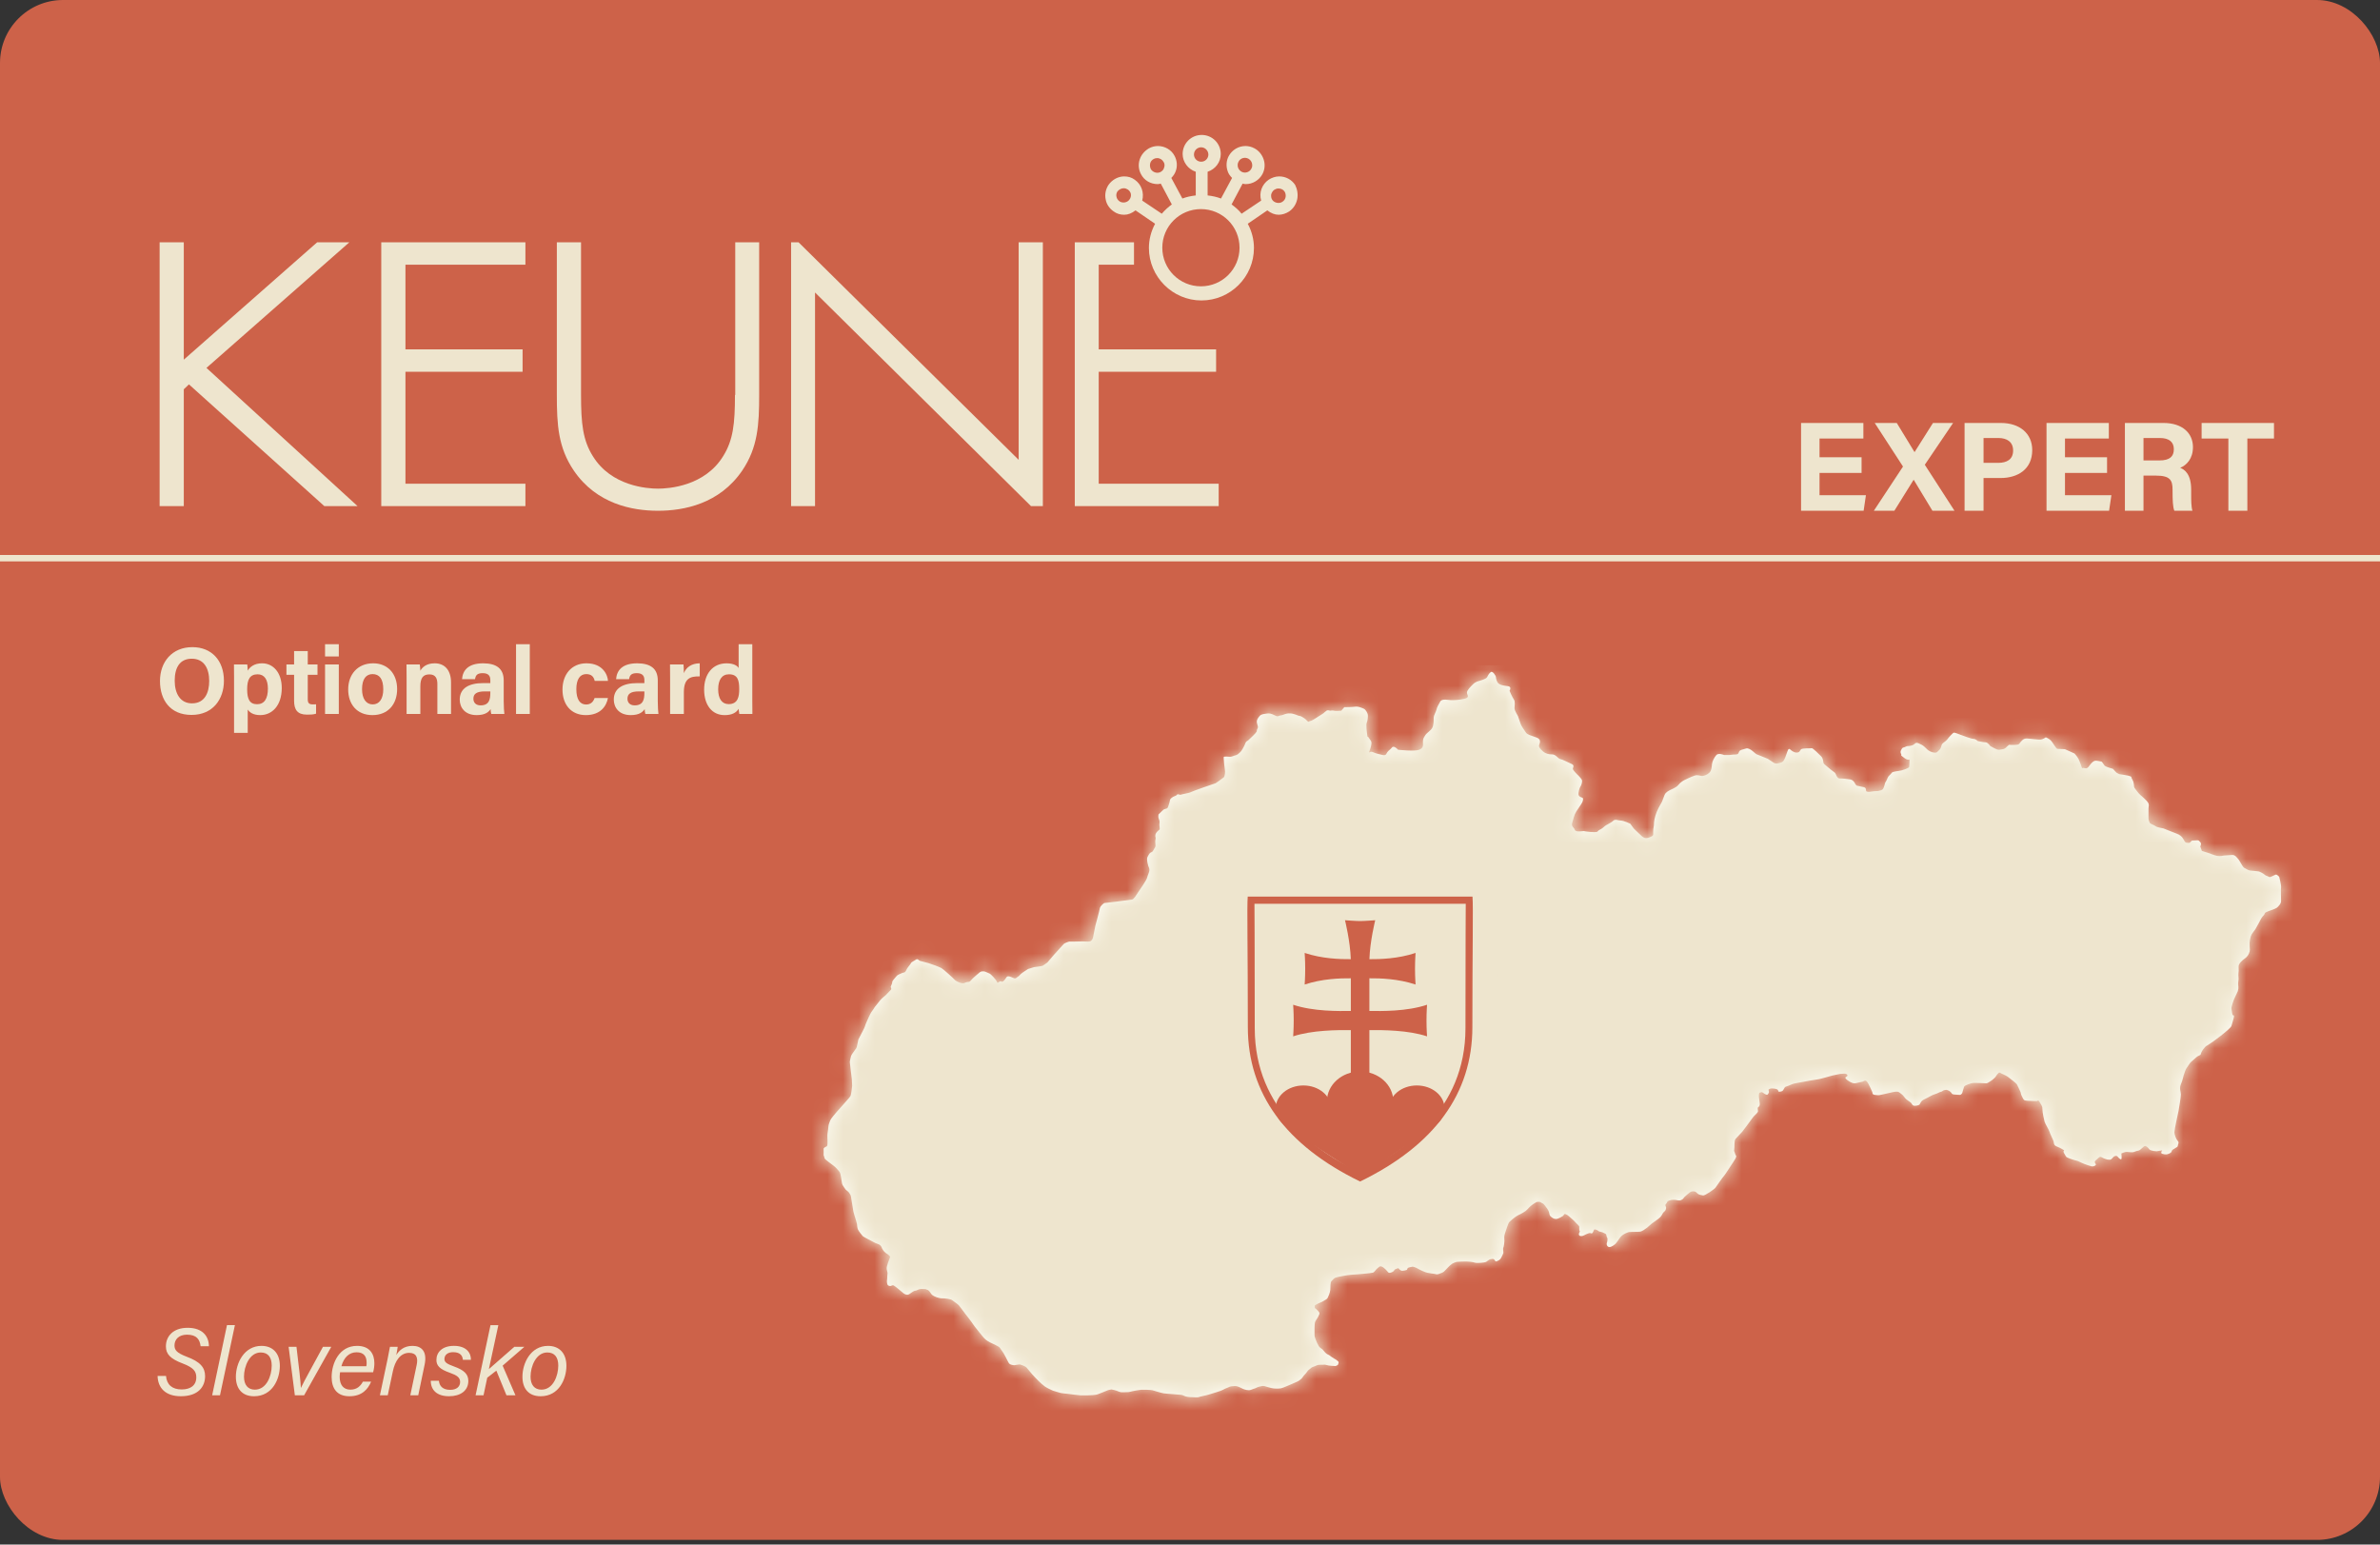 <svg width="151" height="98" viewBox="0 0 151 98" fill="none" xmlns="http://www.w3.org/2000/svg">
<rect x="0" y="0" width="151" height="98" fill="#333333" stroke="none"/>
<g clip-path="url(#clip0_696_1660)">
<path d="M151 0H0V97.703H151V0Z" fill="#CD6249"/>
<path d="M118.109 30.007H115.441V31.422H118.384L118.239 32.408H114.269V26.837H118.223V27.824H115.441V29.012H118.109V30.007Z" fill="#EEE5CE"/>
<path d="M122.605 32.408L121.417 30.444H121.409L120.188 32.408H118.886L120.737 29.602L118.942 26.837H120.341L121.465 28.681H121.473L122.638 26.837H123.915L122.12 29.489L124.004 32.408H122.605Z" fill="#EEE5CE"/>
<path d="M124.643 26.837H126.947C128.136 26.837 128.936 27.5 128.936 28.559C128.936 29.772 128.022 30.33 126.923 30.33H125.847V32.408H124.643V26.837ZM125.847 29.368H126.769C127.327 29.368 127.723 29.15 127.723 28.584C127.723 28.018 127.303 27.791 126.793 27.791H125.847V29.368Z" fill="#EEE5CE"/>
<path d="M133.683 30.007H131.014V31.422H133.958L133.812 32.408H129.842V26.837H133.796V27.824H131.014V29.012H133.683V30.007Z" fill="#EEE5CE"/>
<path d="M135.995 30.177V32.408H134.815V26.837H137.265C138.478 26.837 139.133 27.5 139.133 28.365C139.133 29.109 138.729 29.514 138.324 29.683C138.599 29.788 139.02 30.072 139.02 31.074V31.349C139.02 31.721 139.02 32.15 139.1 32.408H137.952C137.855 32.166 137.839 31.745 137.839 31.155V31.074C137.839 30.468 137.685 30.177 136.788 30.177H135.995ZM135.995 29.214H137.006C137.661 29.214 137.92 28.964 137.92 28.503C137.92 28.042 137.621 27.791 137.03 27.791H135.995V29.214Z" fill="#EEE5CE"/>
<path d="M141.38 27.824H139.682V26.837H144.274V27.824H142.584V32.408H141.38V27.824Z" fill="#EEE5CE"/>
<path d="M10.532 87.304C10.58 87.868 10.932 88.159 11.526 88.159C12.084 88.159 12.454 87.905 12.454 87.389C12.454 87.007 12.272 86.771 11.587 86.51C10.805 86.213 10.526 85.916 10.526 85.424C10.526 84.806 10.962 84.248 11.908 84.248C12.854 84.248 13.249 84.788 13.255 85.418H12.727C12.678 84.988 12.472 84.684 11.866 84.684C11.338 84.684 11.071 84.994 11.071 85.364C11.071 85.655 11.205 85.837 11.836 86.079C12.709 86.401 13.012 86.771 13.012 87.316C13.012 87.977 12.588 88.59 11.472 88.59C10.495 88.59 10.016 88.056 9.998 87.304H10.532Z" fill="#EEE5CE"/>
<path d="M13.461 88.529L14.401 84.078H14.904L13.958 88.529H13.461Z" fill="#EEE5CE"/>
<path d="M17.755 86.662C17.755 87.475 17.3 88.591 16.117 88.591C15.371 88.591 14.965 88.118 14.965 87.353C14.965 86.498 15.48 85.395 16.59 85.395C17.294 85.395 17.755 85.85 17.755 86.662ZM15.48 87.347C15.48 87.863 15.723 88.172 16.172 88.172C16.912 88.172 17.239 87.293 17.239 86.644C17.239 86.129 17.015 85.813 16.542 85.813C15.832 85.813 15.48 86.692 15.48 87.347Z" fill="#EEE5CE"/>
<path d="M18.81 85.455C18.974 86.783 19.071 87.663 19.089 88.057H19.095C19.234 87.729 20.095 86.201 20.49 85.455H21.017L19.295 88.53H18.707L18.312 85.455H18.81Z" fill="#EEE5CE"/>
<path d="M21.575 87.069C21.563 87.19 21.551 87.257 21.551 87.359C21.551 87.881 21.8 88.172 22.23 88.172C22.661 88.172 22.885 87.924 23.025 87.663H23.546C23.346 88.142 22.97 88.591 22.169 88.591C21.369 88.591 21.041 88.081 21.041 87.372C21.041 86.504 21.515 85.395 22.655 85.395C23.479 85.395 23.752 85.934 23.752 86.492C23.752 86.686 23.728 86.862 23.674 87.069H21.575ZM23.243 86.686C23.261 86.608 23.261 86.535 23.261 86.462C23.261 86.044 23.067 85.801 22.624 85.801C22.157 85.801 21.818 86.122 21.66 86.686H23.243Z" fill="#EEE5CE"/>
<path d="M24.589 86.238C24.644 85.971 24.692 85.71 24.741 85.455H25.232C25.226 85.552 25.159 85.898 25.141 85.977C25.317 85.698 25.608 85.395 26.172 85.395C26.736 85.395 27.124 85.734 26.936 86.608L26.536 88.53H26.032L26.433 86.62C26.536 86.159 26.427 85.837 25.96 85.837C25.39 85.837 25.062 86.365 24.929 86.99L24.601 88.53H24.104L24.589 86.238Z" fill="#EEE5CE"/>
<path d="M27.846 87.608C27.876 87.923 28.07 88.184 28.561 88.184C28.974 88.184 29.192 87.977 29.192 87.686C29.192 87.395 28.986 87.262 28.549 87.104C27.888 86.874 27.688 86.643 27.688 86.285C27.688 85.806 28.052 85.394 28.798 85.394C29.592 85.394 29.889 85.843 29.877 86.279H29.368C29.349 86.067 29.246 85.794 28.749 85.794C28.428 85.794 28.197 85.952 28.197 86.231C28.197 86.443 28.373 86.546 28.81 86.704C29.453 86.934 29.713 87.195 29.713 87.62C29.713 88.232 29.222 88.59 28.488 88.59C27.706 88.59 27.33 88.184 27.33 87.608H27.846Z" fill="#EEE5CE"/>
<path d="M31.017 86.868C31.327 86.589 32.176 85.862 32.63 85.455H33.267C32.806 85.862 32.339 86.262 31.89 86.65L32.703 88.53H32.133L31.49 86.965L30.914 87.414L30.678 88.53H30.174L31.12 84.079H31.618L31.017 86.868Z" fill="#EEE5CE"/>
<path d="M35.936 86.662C35.936 87.475 35.481 88.591 34.298 88.591C33.552 88.591 33.146 88.118 33.146 87.353C33.146 86.498 33.661 85.395 34.771 85.395C35.475 85.395 35.936 85.85 35.936 86.662ZM33.661 87.347C33.661 87.863 33.904 88.172 34.353 88.172C35.093 88.172 35.42 87.293 35.42 86.644C35.42 86.129 35.196 85.813 34.723 85.813C34.013 85.813 33.661 86.692 33.661 87.347Z" fill="#EEE5CE"/>
<path d="M14.207 43.196C14.207 44.36 13.51 45.361 12.151 45.361C10.793 45.361 10.15 44.409 10.15 43.208C10.15 42.007 10.908 41.061 12.206 41.061C13.431 41.061 14.207 41.916 14.207 43.196ZM11.084 43.19C11.084 44.009 11.442 44.627 12.181 44.627C12.988 44.627 13.273 43.954 13.273 43.208C13.273 42.414 12.946 41.795 12.169 41.795C11.393 41.795 11.084 42.377 11.084 43.19Z" fill="#EEE5CE"/>
<path d="M14.85 46.501V42.917C14.85 42.662 14.85 42.414 14.844 42.159H15.687C15.699 42.244 15.717 42.438 15.717 42.553C15.85 42.323 16.129 42.086 16.627 42.086C17.336 42.086 17.876 42.681 17.876 43.651C17.876 44.761 17.27 45.373 16.512 45.373C16.069 45.373 15.838 45.203 15.717 45.021V46.501H14.85ZM16.348 42.784C15.857 42.784 15.681 43.105 15.681 43.736C15.681 44.366 15.844 44.682 16.311 44.682C16.778 44.682 16.997 44.324 16.997 43.687C16.997 43.111 16.766 42.784 16.348 42.784Z" fill="#EEE5CE"/>
<path d="M18.173 42.159H18.659V41.31H19.526V42.159H20.144V42.814H19.526V44.366C19.526 44.603 19.599 44.694 19.859 44.694C19.908 44.694 19.993 44.694 20.053 44.688V45.282C19.884 45.343 19.647 45.343 19.471 45.343C18.859 45.343 18.659 45.015 18.659 44.463V42.814H18.173V42.159Z" fill="#EEE5CE"/>
<path d="M20.623 41.65V40.874H21.496V41.65H20.623ZM20.623 42.16H21.496V45.301H20.623V42.16Z" fill="#EEE5CE"/>
<path d="M25.196 43.724C25.196 44.676 24.626 45.373 23.631 45.373C22.637 45.373 22.091 44.676 22.091 43.742C22.091 42.808 22.679 42.086 23.674 42.086C24.595 42.086 25.196 42.741 25.196 43.724ZM22.97 43.73C22.97 44.336 23.231 44.694 23.649 44.694C24.068 44.694 24.317 44.336 24.317 43.736C24.317 43.081 24.074 42.771 23.637 42.771C23.237 42.771 22.97 43.069 22.97 43.73Z" fill="#EEE5CE"/>
<path d="M25.796 42.953C25.796 42.687 25.796 42.395 25.79 42.159H26.633C26.651 42.244 26.663 42.462 26.669 42.559C26.773 42.365 27.027 42.086 27.579 42.086C28.21 42.086 28.616 42.517 28.616 43.305V45.3H27.749V43.402C27.749 43.044 27.634 42.79 27.245 42.79C26.857 42.79 26.669 42.996 26.669 43.554V45.3H25.796V42.953Z" fill="#EEE5CE"/>
<path d="M31.958 44.488C31.958 44.791 31.982 45.227 32 45.3H31.169C31.145 45.24 31.127 45.07 31.127 44.991C31.012 45.167 30.799 45.373 30.241 45.373C29.483 45.373 29.168 44.876 29.168 44.391C29.168 43.675 29.738 43.342 30.66 43.342H31.109V43.154C31.109 42.929 31.03 42.711 30.623 42.711C30.26 42.711 30.175 42.862 30.138 43.093H29.314C29.356 42.535 29.702 42.086 30.66 42.086C31.497 42.092 31.958 42.42 31.958 43.172V44.488ZM31.109 43.869H30.757C30.229 43.869 30.035 44.033 30.035 44.336C30.035 44.56 30.175 44.755 30.49 44.755C31.042 44.755 31.109 44.366 31.109 43.954V43.869Z" fill="#EEE5CE"/>
<path d="M32.74 45.3V40.873H33.613V45.3H32.74Z" fill="#EEE5CE"/>
<path d="M38.573 44.288C38.47 44.809 38.1 45.373 37.166 45.373C36.232 45.373 35.687 44.7 35.687 43.754C35.687 42.808 36.251 42.086 37.209 42.086C38.264 42.086 38.561 42.85 38.573 43.202H37.73C37.676 42.947 37.53 42.771 37.191 42.771C36.79 42.771 36.566 43.117 36.566 43.724C36.566 44.397 36.808 44.7 37.184 44.7C37.488 44.7 37.645 44.524 37.724 44.288H38.573Z" fill="#EEE5CE"/>
<path d="M41.733 44.488C41.733 44.791 41.757 45.227 41.775 45.3H40.944C40.92 45.24 40.902 45.07 40.902 44.991C40.786 45.167 40.574 45.373 40.016 45.373C39.258 45.373 38.943 44.876 38.943 44.391C38.943 43.675 39.513 43.342 40.435 43.342H40.883V43.154C40.883 42.929 40.805 42.711 40.398 42.711C40.035 42.711 39.95 42.862 39.913 43.093H39.088C39.131 42.535 39.477 42.086 40.435 42.086C41.272 42.092 41.733 42.42 41.733 43.172V44.488ZM40.883 43.869H40.532C40.004 43.869 39.81 44.033 39.81 44.336C39.81 44.56 39.95 44.755 40.265 44.755C40.817 44.755 40.883 44.366 40.883 43.954V43.869Z" fill="#EEE5CE"/>
<path d="M42.515 43.014C42.515 42.699 42.515 42.426 42.509 42.159H43.364C43.376 42.232 43.388 42.541 43.388 42.711C43.528 42.353 43.861 42.092 44.395 42.086V42.917C43.764 42.899 43.388 43.069 43.388 43.93V45.3H42.515V43.014Z" fill="#EEE5CE"/>
<path d="M47.73 40.874V44.44C47.73 44.725 47.73 45.016 47.736 45.301H46.906C46.887 45.204 46.869 45.046 46.863 44.974C46.712 45.222 46.439 45.374 45.972 45.374C45.177 45.374 44.674 44.737 44.674 43.755C44.674 42.772 45.208 42.087 46.099 42.087C46.554 42.087 46.796 42.251 46.863 42.39V40.874H47.73ZM46.232 44.676C46.827 44.676 46.9 44.179 46.9 43.73C46.9 43.191 46.821 42.784 46.251 42.784C45.796 42.784 45.565 43.142 45.565 43.736C45.565 44.331 45.802 44.676 46.232 44.676Z" fill="#EEE5CE"/>
<path d="M82.301 12.646C82.236 12.957 82.056 13.234 81.795 13.414C81.599 13.544 81.354 13.626 81.125 13.626C80.88 13.626 80.635 13.528 80.406 13.348L79.165 14.197C79.427 14.687 79.557 15.21 79.557 15.732C79.557 17.578 78.055 19.064 76.225 19.064C74.396 19.064 72.893 17.561 72.893 15.732C72.893 15.209 73.024 14.687 73.285 14.197L72.044 13.348C71.816 13.528 71.57 13.626 71.325 13.626C71.08 13.626 70.851 13.56 70.655 13.414C70.394 13.234 70.198 12.956 70.149 12.646C70.084 12.335 70.149 12.009 70.329 11.732C70.558 11.405 70.934 11.193 71.326 11.193C71.571 11.193 71.799 11.258 71.996 11.405C72.42 11.699 72.6 12.222 72.469 12.728L73.71 13.56C73.906 13.332 74.119 13.136 74.347 12.972L73.645 11.649C73.58 11.666 73.514 11.682 73.449 11.682C72.992 11.682 72.583 11.437 72.387 11.045C72.24 10.768 72.207 10.441 72.305 10.131C72.403 9.82 72.616 9.576 72.894 9.412C73.074 9.314 73.269 9.265 73.465 9.265C73.906 9.265 74.331 9.51 74.527 9.902C74.674 10.179 74.707 10.522 74.609 10.816C74.559 10.979 74.462 11.143 74.315 11.29L75.017 12.596C75.278 12.498 75.556 12.433 75.866 12.4V10.898C75.376 10.735 75.033 10.277 75.033 9.771C75.033 9.101 75.572 8.562 76.242 8.562C76.912 8.562 77.451 9.101 77.451 9.771C77.451 10.294 77.108 10.735 76.618 10.898V12.4C76.929 12.432 77.206 12.498 77.467 12.596L78.169 11.29C78.022 11.143 77.924 10.996 77.875 10.816C77.778 10.505 77.81 10.179 77.957 9.902C78.169 9.51 78.578 9.265 79.019 9.265C79.215 9.265 79.411 9.314 79.59 9.412C79.868 9.559 80.08 9.82 80.178 10.131C80.276 10.441 80.244 10.768 80.097 11.045C79.885 11.437 79.476 11.682 79.035 11.682C78.954 11.682 78.888 11.666 78.839 11.649L78.137 12.972C78.365 13.135 78.594 13.331 78.774 13.56L80.015 12.728C79.868 12.222 80.064 11.699 80.488 11.405C80.684 11.274 80.929 11.193 81.158 11.193C81.567 11.193 81.942 11.389 82.171 11.732C82.302 11.993 82.367 12.32 82.302 12.646M78.545 10.621C78.578 10.735 78.66 10.833 78.774 10.898C78.986 11.013 79.28 10.931 79.394 10.702C79.46 10.588 79.46 10.474 79.427 10.343C79.394 10.229 79.312 10.131 79.198 10.065C78.97 9.951 78.692 10.033 78.578 10.261C78.512 10.376 78.512 10.507 78.545 10.621ZM73.825 10.278C73.743 10.131 73.597 10.032 73.417 10.032C73.335 10.032 73.27 10.049 73.204 10.082C73.09 10.147 73.008 10.229 72.976 10.359C72.944 10.474 72.96 10.604 73.008 10.718C73.123 10.931 73.417 11.029 73.629 10.914C73.743 10.849 73.825 10.768 73.857 10.637C73.906 10.506 73.89 10.375 73.825 10.278ZM71.751 12.319C71.735 12.205 71.653 12.091 71.555 12.025C71.473 11.976 71.392 11.944 71.293 11.944C71.147 11.944 71 12.025 70.901 12.14C70.836 12.238 70.804 12.368 70.836 12.483C70.852 12.598 70.934 12.711 71.032 12.777C71.228 12.908 71.538 12.858 71.669 12.646C71.734 12.565 71.766 12.434 71.75 12.319M76.209 10.261C76.47 10.261 76.666 10.049 76.666 9.804C76.666 9.559 76.454 9.346 76.209 9.346C75.948 9.346 75.751 9.559 75.751 9.804C75.751 10.049 75.948 10.261 76.209 10.261ZM78.643 15.717C78.643 14.361 77.549 13.267 76.193 13.267C74.837 13.267 73.743 14.361 73.743 15.717C73.743 17.072 74.837 18.167 76.193 18.167C77.549 18.167 78.643 17.072 78.643 15.717ZM81.567 12.499C81.583 12.385 81.567 12.254 81.501 12.156C81.42 12.025 81.273 11.96 81.109 11.96C81.011 11.96 80.929 11.992 80.848 12.042C80.75 12.107 80.684 12.222 80.651 12.335C80.635 12.45 80.651 12.581 80.717 12.678C80.848 12.874 81.157 12.94 81.354 12.809C81.484 12.728 81.55 12.613 81.566 12.498L81.567 12.499Z" fill="#EEE5CE"/>
<path d="M13.099 23.343L22.687 32.114H20.579L11.988 24.389L11.661 24.699V32.114H10.127V15.374H11.661V22.821L20.122 15.374H22.164L13.099 23.343Z" fill="#EEE5CE"/>
<path d="M24.189 32.114H33.335V30.693H25.724V23.589H33.156V22.168H25.724V16.795H33.335V15.374H24.189V32.114Z" fill="#EEE5CE"/>
<path d="M46.63 25.059C46.63 26.888 46.515 27.933 45.879 28.946C44.703 30.857 42.416 31.004 41.747 31.004C41.078 31.004 38.791 30.857 37.615 28.946C36.978 27.933 36.864 26.872 36.864 25.059V15.374H35.329V25.059C35.329 26.954 35.41 28.391 36.407 29.861C37.844 31.968 40.098 32.408 41.748 32.408C43.397 32.408 45.651 31.968 47.088 29.861C48.085 28.39 48.166 26.937 48.166 25.059V15.374H46.648V25.059H46.631H46.63Z" fill="#EEE5CE"/>
<path d="M64.629 29.175L50.665 15.374H50.191V32.114H51.71V18.558L65.413 32.114H66.165V15.374H64.629V29.175Z" fill="#EEE5CE"/>
<path d="M69.709 23.589H77.156V22.168H69.709V16.795H71.947V15.374H68.19V32.114H77.32V30.693H69.709V23.589Z" fill="#EEE5CE"/>
<path d="M151 35.215H0V35.62H151V35.215Z" fill="#EEE5CE"/>
<path d="M85.099 45.095C85.099 45.095 84.698 45.124 84.639 45.095C84.579 45.065 84.386 45.095 84.386 45.095C84.386 45.095 84.223 45.035 84.163 45.095C84.104 45.154 84.045 45.169 84.015 45.213C83.986 45.258 83.793 45.362 83.733 45.406C83.674 45.45 83.511 45.539 83.451 45.584C83.391 45.628 83.183 45.747 83.124 45.747C83.064 45.747 83.035 45.851 82.946 45.747C82.857 45.643 82.768 45.584 82.768 45.584C82.768 45.584 82.53 45.426 82.486 45.43C82.441 45.435 82.278 45.376 82.218 45.346C82.159 45.316 81.951 45.272 81.951 45.272C81.951 45.272 81.758 45.257 81.683 45.272C81.609 45.287 81.52 45.302 81.43 45.346C81.342 45.391 81.163 45.395 81.118 45.43C81.074 45.465 80.97 45.43 80.97 45.43L80.718 45.316C80.718 45.316 80.54 45.242 80.391 45.272C80.243 45.302 80.034 45.291 79.916 45.43C79.797 45.569 79.738 45.676 79.738 45.794C79.738 45.911 79.812 46.059 79.812 46.133C79.812 46.207 79.723 46.311 79.738 46.37C79.753 46.43 79.575 46.608 79.5 46.682C79.426 46.756 79.188 46.979 79.188 46.979C79.188 46.979 79.055 47.039 79.025 47.128C78.995 47.217 78.966 47.261 78.921 47.365C78.877 47.469 78.773 47.618 78.743 47.663C78.714 47.707 78.61 47.796 78.536 47.855C78.462 47.915 78.313 47.944 78.313 47.944C78.313 47.944 78.106 48.033 78.031 48.018C77.957 48.004 77.675 47.992 77.645 48.02C77.615 48.048 77.704 48.849 77.719 48.894C77.734 48.938 77.722 49.25 77.639 49.324C77.556 49.398 77.125 49.696 77.125 49.696C77.125 49.696 75.641 50.2 75.552 50.26C75.463 50.319 74.973 50.393 74.914 50.423C74.855 50.452 74.721 50.349 74.676 50.423C74.632 50.497 74.469 50.526 74.409 50.571C74.349 50.615 74.246 50.675 74.231 50.764C74.216 50.852 74.186 50.971 74.157 51.046C74.127 51.12 74.112 51.268 74.023 51.298C73.934 51.328 73.845 51.343 73.801 51.388C73.756 51.432 73.504 51.67 73.504 51.67C73.504 51.67 73.474 51.818 73.504 51.908C73.533 51.997 73.593 52.115 73.563 52.234C73.533 52.353 73.607 52.591 73.563 52.635C73.519 52.68 73.355 52.784 73.31 52.947C73.266 53.11 73.355 53.125 73.31 53.274C73.266 53.422 73.344 53.66 73.297 53.734C73.251 53.809 73.147 54.017 73.103 54.046C73.058 54.076 72.969 54.076 72.895 54.209C72.821 54.343 72.777 54.387 72.777 54.521C72.777 54.656 72.836 54.893 72.851 54.937C72.865 54.982 72.925 55.085 72.925 55.205C72.925 55.324 72.821 55.517 72.777 55.694C72.732 55.872 72.257 56.541 72.198 56.63C72.138 56.719 71.945 57.06 71.826 57.075C71.708 57.09 70.817 57.209 70.817 57.209L70.06 57.297C70.06 57.297 69.807 57.461 69.777 57.639C69.748 57.817 69.495 58.737 69.495 58.737C69.495 58.737 69.362 59.405 69.347 59.48C69.332 59.554 69.273 59.702 69.139 59.733C69.006 59.762 68.679 59.718 68.575 59.733C68.472 59.747 67.833 59.743 67.833 59.743C67.833 59.743 67.55 59.822 67.476 59.911C67.402 60 66.883 60.564 66.883 60.564L66.452 61.069C66.452 61.069 66.215 61.247 66.155 61.276C66.096 61.306 65.606 61.365 65.606 61.365L65.22 61.484C65.22 61.484 65.012 61.617 64.908 61.691C64.804 61.766 64.73 61.825 64.685 61.884C64.641 61.943 64.611 61.943 64.537 62.003C64.463 62.062 64.448 62.077 64.389 62.077C64.329 62.077 64.255 62.032 64.181 62.003C64.107 61.973 63.943 61.899 63.869 61.988C63.795 62.077 63.736 62.21 63.632 62.27C63.528 62.33 63.543 62.226 63.439 62.27C63.336 62.315 63.291 62.426 63.247 62.289C63.202 62.152 62.846 61.795 62.801 61.78C62.757 61.766 62.489 61.632 62.43 61.632C62.371 61.632 62.252 61.617 62.163 61.691C62.074 61.766 61.791 62.003 61.717 62.078C61.643 62.152 61.569 62.255 61.51 62.285C61.45 62.315 61.332 62.292 61.227 62.355C61.123 62.418 61.005 62.381 60.915 62.355C60.826 62.33 60.618 62.225 60.588 62.181C60.559 62.136 59.861 61.498 59.727 61.423C59.594 61.349 59.074 61.156 58.911 61.111C58.748 61.067 58.421 60.978 58.361 60.963C58.302 60.948 58.228 60.8 58.109 60.889C57.99 60.978 57.826 61.037 57.797 61.111C57.767 61.185 57.589 61.379 57.559 61.438C57.529 61.497 57.455 61.66 57.396 61.691C57.337 61.72 57.292 61.706 57.173 61.765C57.055 61.824 56.951 61.839 56.861 61.958C56.773 62.076 56.609 62.225 56.609 62.314C56.609 62.403 56.55 62.507 56.52 62.581C56.49 62.656 56.594 62.73 56.52 62.804C56.446 62.878 56.193 63.145 56.193 63.145C56.193 63.145 55.911 63.368 55.837 63.472C55.763 63.576 55.495 63.903 55.495 63.903C55.495 63.903 55.362 64.125 55.317 64.17C55.273 64.216 55.154 64.453 55.11 64.556C55.065 64.66 54.887 65.042 54.877 65.12C54.867 65.199 54.481 65.893 54.461 65.952C54.442 66.011 54.372 66.427 54.333 66.496C54.293 66.566 54.016 66.912 53.996 67.001C53.977 67.09 53.918 67.308 53.918 67.387C53.918 67.467 54.046 68.476 54.046 68.476C54.046 68.476 54.066 68.842 54.066 68.892C54.066 68.942 54.007 69.426 53.967 69.525C53.927 69.624 53.64 69.911 53.61 69.96C53.581 70.01 53.116 70.505 53.046 70.594C52.977 70.683 52.7 70.999 52.67 71.098C52.641 71.198 52.571 71.326 52.561 71.464C52.551 71.603 52.521 71.781 52.502 71.92C52.482 72.059 52.502 72.296 52.502 72.395C52.502 72.494 52.512 72.692 52.453 72.731C52.393 72.771 52.255 72.81 52.255 72.9C52.255 72.989 52.265 73.226 52.255 73.256C52.245 73.286 52.265 73.315 52.294 73.404C52.324 73.493 52.294 73.493 52.393 73.582C52.492 73.671 52.71 73.829 52.71 73.829C52.71 73.829 52.987 74.028 53.076 74.136C53.165 74.245 53.283 74.344 53.314 74.463C53.343 74.581 53.383 74.799 53.393 74.908C53.403 75.017 53.432 75.146 53.462 75.195C53.492 75.244 53.601 75.413 53.65 75.472C53.699 75.531 53.828 75.601 53.878 75.69C53.927 75.779 53.967 75.808 53.987 75.907C54.007 76.007 54.126 76.769 54.145 76.877C54.165 76.986 54.244 77.204 54.264 77.283C54.283 77.362 54.363 77.589 54.373 77.669C54.383 77.748 54.383 77.867 54.422 77.986C54.462 78.104 54.699 78.381 54.739 78.431C54.779 78.48 55.333 78.758 55.402 78.797C55.471 78.837 55.61 78.906 55.689 78.925C55.768 78.945 55.887 79.025 55.917 79.103C55.947 79.183 55.976 79.242 56.035 79.331C56.095 79.42 56.223 79.519 56.223 79.519C56.223 79.519 56.491 79.677 56.471 79.766C56.451 79.855 56.392 79.954 56.342 80.113C56.293 80.271 56.233 80.429 56.263 80.548C56.293 80.667 56.312 80.766 56.312 80.795C56.312 80.825 56.293 80.894 56.293 81.003C56.293 81.111 56.283 81.181 56.273 81.25C56.263 81.32 56.283 81.507 56.333 81.547C56.382 81.587 56.451 81.606 56.511 81.596C56.57 81.586 56.609 81.547 56.659 81.547C56.708 81.547 56.936 81.735 56.986 81.775C57.035 81.815 57.163 81.923 57.223 81.973C57.283 82.022 57.342 82.082 57.411 82.112C57.481 82.141 57.58 82.181 57.688 82.112C57.797 82.043 57.975 81.894 58.074 81.894C58.173 81.894 58.252 81.795 58.421 81.785C58.589 81.775 58.668 81.795 58.668 81.795C58.668 81.795 58.698 81.766 58.777 81.815C58.856 81.864 58.847 81.805 58.965 81.933C59.084 82.062 59.054 82.131 59.262 82.24C59.47 82.349 59.718 82.388 59.797 82.379C59.876 82.369 60.312 82.418 60.4 82.488C60.489 82.557 60.796 82.765 60.836 82.824C60.876 82.883 61.004 83.032 61.093 83.16C61.182 83.289 61.39 83.556 61.42 83.586C61.45 83.616 61.806 84.11 61.836 84.16C61.865 84.209 62.241 84.665 62.36 84.813C62.478 84.961 62.607 85.071 62.825 85.179C63.042 85.288 63.369 85.426 63.429 85.506C63.488 85.585 63.606 85.763 63.666 85.852C63.726 85.941 63.835 86.169 63.884 86.258C63.933 86.347 63.993 86.496 64.062 86.545C64.131 86.594 64.3 86.624 64.339 86.624C64.378 86.624 64.666 86.565 64.715 86.575C64.764 86.585 65.061 86.684 65.131 86.773C65.2 86.862 65.408 87.1 65.497 87.209C65.585 87.317 65.813 87.535 65.883 87.614C65.952 87.694 66.189 87.891 66.279 87.961C66.368 88.03 66.695 88.198 66.803 88.237C66.912 88.277 67.219 88.356 67.268 88.376C67.317 88.397 67.724 88.436 67.802 88.446C67.881 88.456 68.476 88.535 68.564 88.535H68.98C69.139 88.535 69.554 88.515 69.653 88.465C69.752 88.416 70.129 88.287 70.198 88.248C70.267 88.208 70.465 88.159 70.515 88.159C70.564 88.159 70.802 88.228 70.831 88.237C70.861 88.248 71.069 88.337 71.138 88.337C71.207 88.337 71.533 88.337 71.613 88.326C71.692 88.316 71.771 88.287 71.87 88.267C71.969 88.248 72.286 88.188 72.415 88.178C72.543 88.168 73.029 88.188 73.107 88.208C73.187 88.227 73.642 88.376 73.83 88.406C74.018 88.436 74.7 88.475 74.731 88.485C74.76 88.496 74.958 88.485 75.058 88.535C75.156 88.584 75.275 88.634 75.473 88.644C75.671 88.654 76.027 88.673 76.067 88.644C76.107 88.614 76.502 88.545 76.69 88.485C76.878 88.426 77.492 88.248 77.581 88.188C77.67 88.129 77.779 88.089 77.878 88.049C77.977 88.01 77.997 87.98 78.135 87.961C78.274 87.941 78.393 87.941 78.442 87.95C78.491 87.96 78.59 87.99 78.65 88.02C78.709 88.049 78.759 88.079 78.877 88.129C78.996 88.178 79.214 88.238 79.352 88.188C79.491 88.139 79.58 88.099 79.629 88.089C79.679 88.079 79.768 88.01 79.867 87.99C79.966 87.971 80.115 87.911 80.233 87.95C80.352 87.99 80.471 88.02 80.659 88.069C80.847 88.118 81.134 88.109 81.263 88.089C81.391 88.068 81.807 87.871 81.896 87.841C81.985 87.812 82.223 87.693 82.322 87.653C82.421 87.614 82.48 87.544 82.55 87.495C82.619 87.446 82.689 87.297 82.797 87.198C82.906 87.099 82.955 86.96 83.064 86.891C83.174 86.823 83.174 86.763 83.341 86.713C83.51 86.664 83.559 86.585 83.757 86.595C83.955 86.605 84.054 86.565 84.173 86.614C84.292 86.663 84.737 86.674 84.737 86.674C84.737 86.674 84.905 86.624 84.905 86.545C84.905 86.465 84.984 86.446 84.876 86.357C84.767 86.268 84.737 86.248 84.658 86.209C84.579 86.169 84.391 86.031 84.341 85.991C84.292 85.951 84.203 85.951 84.074 85.813C83.945 85.674 83.916 85.615 83.876 85.596C83.836 85.576 83.707 85.477 83.668 85.407C83.629 85.338 83.559 85.2 83.559 85.2C83.559 85.2 83.391 84.824 83.401 84.715C83.411 84.606 83.391 84.398 83.401 84.25C83.411 84.102 83.401 83.933 83.46 83.824C83.519 83.715 83.599 83.626 83.638 83.527C83.677 83.428 83.737 83.368 83.707 83.289C83.678 83.21 83.519 83.071 83.49 83.042C83.46 83.012 83.411 83.012 83.42 82.943C83.43 82.873 83.371 82.844 83.49 82.784C83.608 82.725 83.618 82.705 83.747 82.656C83.876 82.606 83.866 82.606 83.985 82.537C84.104 82.468 84.203 82.418 84.232 82.349C84.262 82.28 84.38 82.052 84.401 81.844C84.42 81.637 84.391 81.359 84.48 81.28C84.569 81.202 84.628 81.103 84.737 81.063C84.846 81.023 85.499 80.894 85.697 80.885C85.895 80.875 86.4 80.836 86.558 80.816C86.717 80.796 87.083 80.776 87.152 80.727C87.221 80.677 87.35 80.489 87.409 80.459C87.469 80.429 87.519 80.301 87.677 80.37C87.835 80.439 88.033 80.677 88.033 80.677C88.033 80.677 88.082 80.786 88.202 80.756C88.32 80.727 88.4 80.677 88.43 80.647C88.459 80.617 88.469 80.548 88.539 80.528C88.608 80.509 88.717 80.439 88.737 80.479C88.757 80.519 88.855 80.608 88.915 80.627C88.974 80.647 89.251 80.598 89.271 80.558C89.291 80.518 89.291 80.469 89.341 80.439C89.39 80.41 89.628 80.37 89.628 80.37C89.628 80.37 89.796 80.4 89.925 80.479C90.053 80.558 90.41 80.727 90.558 80.756C90.706 80.786 90.915 80.816 91.004 80.826C91.093 80.836 91.152 80.885 91.281 80.836C91.409 80.787 91.557 80.737 91.617 80.677C91.676 80.618 91.844 80.45 91.874 80.41C91.904 80.37 92.032 80.262 92.092 80.212C92.151 80.162 92.359 80.073 92.438 80.064C92.517 80.053 92.795 80.044 92.864 80.044H93.082C93.171 80.044 93.418 80.064 93.567 80.113C93.715 80.162 94.181 80.113 94.27 80.074C94.359 80.034 94.487 79.896 94.567 79.896C94.646 79.896 94.725 79.836 94.805 79.925C94.883 80.014 94.864 80.074 94.993 80.014C95.121 79.955 95.191 79.905 95.24 79.807C95.289 79.708 95.359 79.579 95.379 79.51C95.398 79.44 95.339 79.242 95.379 79.163C95.418 79.084 95.448 78.817 95.448 78.748C95.448 78.678 95.428 78.471 95.448 78.401C95.468 78.332 95.478 78.243 95.517 78.154C95.557 78.065 95.676 77.62 95.765 77.531C95.854 77.442 96.042 77.283 96.101 77.244C96.16 77.204 96.279 77.115 96.398 77.066C96.517 77.016 96.755 76.868 96.804 76.828C96.853 76.788 96.982 76.659 97.011 76.62C97.041 76.581 97.17 76.472 97.229 76.432C97.288 76.393 97.447 76.284 97.476 76.274C97.506 76.264 97.684 76.225 97.763 76.293C97.843 76.362 97.892 76.323 98.001 76.471C98.11 76.62 98.219 76.739 98.269 76.887C98.318 77.035 98.288 77.115 98.407 77.204C98.526 77.293 98.566 77.332 98.714 77.343C98.862 77.353 99.159 77.155 99.159 77.155L99.269 77.026C99.269 77.026 99.378 77.026 99.536 77.165C99.695 77.304 99.882 77.462 99.942 77.541C100.001 77.62 100.199 77.769 100.199 77.838C100.199 77.907 100.189 77.967 100.199 78.045C100.209 78.124 100.269 78.085 100.199 78.214C100.13 78.343 100.199 78.431 100.318 78.431C100.436 78.431 100.546 78.352 100.635 78.313C100.723 78.273 100.812 78.243 100.862 78.234C100.911 78.224 100.971 78.303 101.04 78.224C101.11 78.144 101.11 78.016 101.169 78.006C101.228 77.996 101.397 78.076 101.426 78.105C101.456 78.135 101.377 78.105 101.456 78.135C101.535 78.165 101.644 78.165 101.743 78.224C101.842 78.283 101.911 78.273 101.921 78.392C101.931 78.511 101.99 78.521 101.99 78.62C101.99 78.719 101.971 78.798 101.941 78.878C101.911 78.956 101.971 79.125 102.11 79.125C102.248 79.125 102.426 78.986 102.496 78.917C102.565 78.848 102.624 78.749 102.664 78.7C102.704 78.65 102.783 78.492 102.921 78.383C103.06 78.274 103.258 78.195 103.347 78.175C103.436 78.156 103.961 78.165 104.07 78.146C104.179 78.126 104.386 77.987 104.496 77.898C104.605 77.81 104.664 77.74 104.802 77.631C104.941 77.522 105.198 77.364 105.326 77.236C105.454 77.108 105.475 76.988 105.544 76.919C105.613 76.849 105.673 76.83 105.702 76.681C105.732 76.532 105.593 76.493 105.702 76.384C105.811 76.275 105.732 76.225 105.9 76.176C106.069 76.127 106.039 76.127 106.217 76.127C106.395 76.127 106.514 76.216 106.673 76.137C106.831 76.058 106.801 76.008 106.88 75.939C106.959 75.87 107.019 75.81 107.058 75.781C107.098 75.751 107.227 75.632 107.286 75.612C107.345 75.592 107.464 75.573 107.553 75.612C107.643 75.652 107.652 75.701 107.741 75.76C107.83 75.82 107.939 75.82 108.048 75.85C108.157 75.879 108.761 75.463 108.84 75.355C108.919 75.246 109.305 74.682 109.384 74.603C109.464 74.524 109.859 73.881 109.948 73.762C110.037 73.643 110.156 73.435 110.156 73.376C110.156 73.317 110.106 73.297 110.077 73.178C110.047 73.059 109.998 73.049 110.028 72.93C110.057 72.812 110.018 72.377 110.107 72.267C110.196 72.158 110.453 71.911 110.533 71.812C110.612 71.713 110.78 71.476 110.869 71.367C110.958 71.257 111.097 71.05 111.166 70.961C111.236 70.872 111.285 70.803 111.344 70.754C111.404 70.704 111.513 70.585 111.532 70.536C111.552 70.487 111.493 70.298 111.532 70.268C111.572 70.239 111.651 70.179 111.651 70.07C111.651 69.961 111.592 69.635 111.592 69.585C111.592 69.535 111.581 69.338 111.651 69.328C111.72 69.318 111.76 69.258 111.858 69.338C111.957 69.417 112.096 69.486 112.135 69.456C112.175 69.427 112.234 69.328 112.234 69.288C112.234 69.248 112.175 69.13 112.234 69.11C112.294 69.091 112.304 69.061 112.412 69.061C112.521 69.061 112.729 69.08 112.788 69.15C112.848 69.219 112.798 69.289 112.927 69.268C113.056 69.248 113.105 69.219 113.145 69.15C113.184 69.08 113.244 68.972 113.273 68.962C113.303 68.952 113.649 68.823 113.719 68.784C113.788 68.744 114.263 68.675 114.342 68.655C114.421 68.636 115.312 68.477 115.371 68.477C115.43 68.477 116.262 68.24 116.262 68.24L116.737 68.141C116.737 68.141 116.955 68.121 117.014 68.121C117.073 68.121 117.212 68.141 117.212 68.24C117.212 68.339 116.915 68.319 117.212 68.537C117.509 68.755 117.667 68.755 117.806 68.715C117.944 68.675 118.063 68.656 118.162 68.636C118.261 68.617 118.32 68.498 118.439 68.617C118.558 68.735 118.795 69.309 118.795 69.309C118.795 69.309 118.776 69.448 118.934 69.468C119.093 69.487 119.172 69.508 119.33 69.468C119.488 69.428 119.845 69.349 119.944 69.329C120.043 69.309 120.379 69.21 120.497 69.309C120.616 69.409 120.696 69.428 120.834 69.626C120.973 69.824 121.21 69.903 121.269 70.002C121.328 70.101 121.368 70.16 121.467 70.16C121.566 70.16 121.725 70.141 121.784 70.081C121.843 70.021 121.843 69.863 122.101 69.745C122.358 69.626 122.595 69.468 122.753 69.428C122.912 69.388 123.09 69.27 123.149 69.27C123.208 69.27 123.268 69.191 123.347 69.171C123.426 69.151 123.505 69.151 123.505 69.151C123.505 69.151 123.664 69.191 123.763 69.29C123.862 69.389 123.803 69.429 124.001 69.448C124.199 69.468 124.377 69.468 124.377 69.468C124.377 69.468 124.476 69.409 124.495 69.349C124.515 69.29 124.574 69.052 124.614 68.953C124.654 68.854 125.03 68.735 125.168 68.715C125.307 68.696 125.94 68.735 126.019 68.735C126.098 68.735 126.197 68.656 126.296 68.596C126.395 68.537 126.573 68.378 126.612 68.319C126.652 68.26 126.811 68.002 126.889 68.062C126.968 68.121 127.246 68.22 127.384 68.319C127.523 68.418 127.918 68.735 127.958 68.794C127.998 68.853 128.116 69.13 128.176 69.249C128.235 69.368 128.195 69.408 128.294 69.586C128.393 69.764 128.373 69.824 128.611 69.843C128.849 69.863 129.244 69.863 129.244 69.863C129.244 69.863 129.323 69.764 129.403 69.922C129.482 70.08 129.581 70.14 129.581 70.357C129.581 70.575 129.68 71.03 129.719 71.168C129.759 71.307 130.017 71.722 130.036 71.821C130.056 71.921 130.274 72.336 130.294 72.435C130.313 72.534 130.294 72.673 130.511 72.752C130.729 72.831 130.967 72.99 130.967 72.99C130.967 72.99 130.868 73.03 130.967 73.188C131.066 73.346 131.066 73.406 131.165 73.445C131.264 73.485 131.323 73.524 131.6 73.604C131.877 73.683 131.798 73.643 132.035 73.762C132.273 73.881 132.629 73.98 132.688 74C132.748 74.02 132.906 74 132.965 73.92C133.025 73.841 132.807 73.762 132.965 73.623C133.124 73.484 133.203 73.385 133.282 73.406C133.361 73.425 133.381 73.465 133.539 73.524C133.698 73.584 133.737 73.584 133.856 73.584C133.975 73.584 134.054 73.425 134.113 73.385C134.173 73.346 134.291 73.306 134.351 73.385C134.411 73.465 134.549 73.603 134.589 73.544C134.629 73.484 134.589 73.187 134.589 73.187C134.589 73.187 134.827 73.069 134.965 73.088C135.104 73.108 135.203 73.108 135.301 73.108C135.4 73.108 135.5 73.029 135.658 73.009C135.816 72.989 135.994 72.712 136.093 72.712C136.192 72.712 136.291 72.83 136.37 72.929C136.449 73.028 136.826 73.048 136.826 73.048L137.182 72.989C137.182 72.989 137.043 73.166 137.182 73.206C137.321 73.246 137.36 73.246 137.439 73.246C137.519 73.246 137.716 73.167 137.756 73.107C137.796 73.048 137.776 72.989 137.875 72.929C137.974 72.87 137.855 72.949 137.974 72.87C138.092 72.791 138.172 72.771 138.172 72.692C138.172 72.613 138.271 72.494 138.172 72.395C138.073 72.296 137.954 71.999 137.954 71.841C137.954 71.683 138.216 70.495 138.216 70.495C138.216 70.495 138.369 69.625 138.369 69.446C138.369 69.268 138.251 69.07 138.369 68.793C138.488 68.516 138.488 68.397 138.547 68.219C138.607 68.041 138.666 67.843 138.745 67.744C138.825 67.645 138.943 67.427 139.022 67.368C139.102 67.309 139.22 67.19 139.359 67.071C139.497 66.953 139.616 66.976 139.635 66.866C139.655 66.754 139.774 66.576 139.834 66.517C139.893 66.458 139.873 66.418 140.091 66.3C140.309 66.181 141.536 65.271 141.575 65.092C141.615 64.914 141.753 64.558 141.734 64.459C141.714 64.36 141.655 64.518 141.615 64.261C141.575 64.003 141.596 64.122 141.575 64.003C141.556 63.885 141.736 63.41 141.736 63.41C141.736 63.41 141.852 63.152 141.912 63.034C141.972 62.915 141.991 62.875 142.011 62.736C142.031 62.598 141.972 62.439 142.011 62.261C142.051 62.084 142 61.925 142.015 61.786C142.031 61.648 142.042 61.548 142.027 61.351C142.011 61.153 142.229 60.956 142.447 60.797C142.664 60.639 142.744 60.382 142.744 60.263C142.744 60.144 142.704 59.847 142.744 59.669C142.784 59.491 142.784 59.353 142.961 59.135C143.139 58.917 143.16 58.818 143.259 58.66C143.358 58.502 143.437 58.264 143.595 58.106C143.753 57.948 143.595 57.928 143.931 57.809C144.267 57.69 144.446 57.631 144.525 57.532C144.604 57.433 144.723 57.354 144.723 57.156C144.723 56.958 144.703 56.463 144.723 56.305C144.742 56.147 144.604 55.632 144.604 55.632C144.604 55.632 144.465 55.474 144.387 55.493C144.308 55.513 144.07 55.651 144.011 55.651C143.951 55.651 143.892 55.592 143.812 55.572C143.733 55.552 143.713 55.513 143.595 55.433C143.476 55.353 143.318 55.294 143.318 55.294C143.318 55.294 142.862 55.235 142.764 55.235C142.666 55.235 142.447 55.096 142.447 55.096C142.447 55.096 142.348 55.077 142.249 54.898C142.15 54.72 142.032 54.542 142.032 54.542C142.032 54.542 141.873 54.343 141.814 54.304C141.755 54.264 141.695 54.244 141.636 54.244C141.577 54.244 141.082 54.284 141.082 54.284C141.082 54.284 140.865 54.343 140.666 54.304C140.468 54.264 140.191 54.145 140.191 54.145C140.191 54.145 140.053 54.106 139.875 54.046L139.697 53.987L139.598 53.71C139.598 53.71 139.697 53.532 139.598 53.433C139.499 53.334 139.499 53.315 139.42 53.315C139.341 53.315 139.063 53.334 139.063 53.334L138.925 53.473C138.925 53.473 138.707 53.513 138.627 53.414C138.548 53.315 138.489 53.038 138.113 52.899C137.737 52.76 137.321 52.582 137.262 52.563C137.202 52.543 136.865 52.503 136.767 52.424C136.668 52.344 136.431 52.285 136.391 52.206C136.351 52.127 136.311 52.028 136.311 51.889V51.315C136.311 51.157 136.371 51.078 136.292 50.939C136.213 50.801 135.916 50.544 135.916 50.544C135.916 50.544 135.718 50.386 135.619 50.247C135.52 50.108 135.421 50.009 135.401 49.93C135.382 49.85 135.401 49.653 135.283 49.455C135.164 49.257 135.283 49.316 135.164 49.257C135.045 49.198 134.452 49.118 134.452 49.118L134.274 49.019L134.056 48.781C134.056 48.781 134.115 48.801 133.917 48.741C133.719 48.682 133.541 48.623 133.502 48.543C133.462 48.464 133.343 48.326 133.343 48.326C133.343 48.326 132.987 48.247 132.928 48.266C132.868 48.286 132.828 48.286 132.69 48.425C132.551 48.563 132.472 48.801 132.274 48.741C132.076 48.682 132.116 48.801 132.076 48.682C132.036 48.563 131.957 48.326 131.878 48.167C131.799 48.009 131.62 47.811 131.62 47.811L131.006 47.534C131.006 47.534 130.61 47.514 130.531 47.514C130.453 47.514 130.234 47.099 130.116 46.98C129.997 46.861 129.799 46.782 129.799 46.782C129.799 46.782 129.621 46.901 129.502 46.921C129.383 46.94 129.324 46.921 129.067 46.901C128.809 46.882 128.611 46.842 128.513 46.861C128.414 46.881 128.354 46.901 128.215 47.06C128.077 47.218 128.136 47.237 127.918 47.258C127.701 47.277 127.463 47.258 127.463 47.258L127.324 47.376C127.324 47.376 127.225 47.515 127.067 47.535C126.908 47.554 126.829 47.594 126.71 47.554C126.592 47.514 126.275 47.337 126.275 47.337C126.275 47.337 126.117 47.099 125.978 47.099C125.839 47.099 125.483 47.02 125.483 47.02C125.483 47.02 125.344 46.881 125.206 46.881C125.068 46.881 124.493 46.663 124.395 46.624C124.296 46.584 124.038 46.485 123.979 46.485C123.92 46.485 123.861 46.564 123.741 46.683C123.623 46.801 123.642 46.801 123.524 46.94C123.405 47.079 123.226 47.138 123.187 47.277C123.148 47.415 123.128 47.514 123.01 47.613C122.891 47.712 122.91 47.771 122.712 47.752C122.514 47.732 122.336 47.613 122.277 47.553C122.218 47.494 122.02 47.296 121.921 47.256C121.822 47.217 121.623 47.078 121.524 47.157C121.425 47.236 121.406 47.276 121.227 47.316C121.049 47.355 121.01 47.316 120.911 47.375C120.812 47.434 120.712 47.415 120.673 47.493C120.633 47.572 120.534 47.671 120.613 47.83C120.693 47.988 120.475 47.83 120.812 48.087C121.148 48.344 121.168 48.047 121.148 48.344C121.128 48.642 121.167 48.681 121.029 48.74C120.89 48.799 120.871 48.82 120.653 48.879C120.436 48.938 120.079 48.938 120.02 49.037C119.96 49.136 119.802 49.235 119.762 49.354C119.723 49.472 119.604 49.671 119.604 49.671C119.604 49.671 119.525 49.987 119.465 50.066C119.405 50.145 119.248 50.165 119.168 50.185C119.089 50.204 118.95 50.185 118.752 50.224C118.554 50.264 118.416 50.244 118.396 50.185C118.376 50.125 118.415 49.987 118.257 49.947C118.099 49.907 117.802 49.848 117.802 49.848L117.722 49.769C117.722 49.769 117.623 49.492 117.386 49.452C117.148 49.413 116.871 49.393 116.812 49.393C116.752 49.393 116.634 49.433 116.535 49.254C116.436 49.076 116.495 49.076 116.297 48.938C116.099 48.799 115.94 48.64 115.881 48.601C115.822 48.562 115.683 48.443 115.683 48.384C115.683 48.324 115.663 48.107 115.544 47.988C115.426 47.87 115.01 47.454 114.951 47.473C114.891 47.493 114.337 47.454 114.258 47.552C114.178 47.651 114.178 47.75 113.981 47.75C113.784 47.75 113.605 47.572 113.605 47.572C113.605 47.572 113.506 47.454 113.447 47.572C113.387 47.691 113.328 47.909 113.269 48.047C113.209 48.186 113.15 48.344 112.992 48.384C112.833 48.423 112.695 48.502 112.517 48.384C112.339 48.265 112.16 48.146 112.16 48.146C112.16 48.146 111.487 47.869 111.428 47.849C111.369 47.829 111.012 47.413 110.775 47.492C110.537 47.571 110.399 47.571 110.34 47.69C110.28 47.809 110.3 47.849 110.162 47.868C110.023 47.888 109.964 47.868 109.885 47.888C109.806 47.907 109.588 47.907 109.588 47.907H109.39C109.39 47.907 109.033 47.749 108.895 47.907C108.756 48.066 108.638 48.303 108.618 48.481C108.598 48.659 108.598 48.877 108.46 49.016C108.321 49.154 108.162 49.214 108.024 49.233C107.886 49.253 107.747 49.134 107.51 49.214C107.272 49.293 106.836 49.511 106.836 49.511C106.836 49.511 106.619 49.63 106.48 49.808C106.341 49.986 106.024 50.085 105.965 50.125C105.906 50.164 105.688 50.243 105.609 50.441C105.53 50.639 105.49 50.758 105.45 50.857C105.411 50.956 105.252 51.174 105.114 51.51C104.975 51.846 104.936 52.144 104.936 52.282C104.936 52.421 104.936 52.302 104.896 52.599C104.857 52.896 104.956 52.995 104.778 53.074C104.6 53.153 104.402 53.272 104.164 53.054C103.926 52.837 103.649 52.56 103.649 52.56L103.432 52.263C103.432 52.263 103.016 52.065 102.838 52.065C102.66 52.065 102.481 51.946 102.343 52.084C102.205 52.223 101.908 52.321 101.769 52.46C101.63 52.599 101.492 52.638 101.413 52.698C101.334 52.757 101.393 52.797 101.155 52.797C100.918 52.797 100.819 52.778 100.641 52.757C100.463 52.738 100.562 52.718 100.383 52.738C100.205 52.758 99.948 52.778 99.908 52.639C99.868 52.5 99.67 52.441 99.75 52.203C99.829 51.966 99.868 51.709 100.007 51.491C100.146 51.273 100.225 51.154 100.324 51.016C100.423 50.877 100.463 50.699 100.423 50.639C100.383 50.58 100.106 50.58 100.146 50.323C100.186 50.066 100.245 49.947 100.285 49.888C100.325 49.828 100.403 49.611 100.364 49.491C100.324 49.373 100.007 49.076 100.007 49.076C100.007 49.076 99.79 48.858 99.79 48.779C99.79 48.699 99.928 48.561 99.691 48.462C99.453 48.363 99.137 48.185 98.998 48.165C98.859 48.145 98.71 47.867 98.488 47.867C98.265 47.867 98.067 47.828 97.889 47.669C97.712 47.511 97.612 47.392 97.651 47.274C97.691 47.155 97.81 46.917 97.493 46.799C97.176 46.68 96.9 46.621 96.8 46.463C96.701 46.304 96.523 46.067 96.484 45.948C96.444 45.829 96.325 45.492 96.306 45.433C96.286 45.374 96.088 45.097 96.088 44.938C96.088 44.78 96.147 44.523 96.049 44.385C95.949 44.246 95.772 43.831 95.772 43.831C95.772 43.831 95.949 43.563 95.653 43.533C95.356 43.504 95.148 43.445 95.059 43.356C94.97 43.267 94.911 43.059 94.911 42.97C94.911 42.881 94.704 42.554 94.584 42.643C94.466 42.732 94.406 42.85 94.346 42.97C94.287 43.088 93.842 43.207 93.842 43.207C93.842 43.207 93.634 43.237 93.456 43.415C93.278 43.593 93.07 43.801 93.07 43.949C93.07 44.097 93.277 44.246 92.921 44.335C92.565 44.424 92.208 44.424 92.06 44.424C91.912 44.424 91.496 44.306 91.377 44.513C91.259 44.721 91.17 44.87 91.14 45.018C91.11 45.166 90.962 45.374 90.962 45.552C90.962 45.73 90.962 45.998 90.873 46.175C90.784 46.353 90.516 46.502 90.427 46.651C90.338 46.799 90.279 46.858 90.279 47.066C90.279 47.275 90.338 47.452 90.041 47.571C89.744 47.69 88.705 47.571 88.705 47.571C88.705 47.571 88.438 47.274 88.319 47.423C88.2 47.571 88.112 47.601 88.022 47.72C87.933 47.839 87.963 47.958 87.695 47.898C87.427 47.839 87.309 47.809 87.101 47.72C86.894 47.631 86.804 47.868 86.894 47.631C86.983 47.393 87.013 47.245 87.013 47.126C87.013 47.008 86.924 46.948 86.835 46.8C86.746 46.651 86.775 46.859 86.746 46.651C86.716 46.444 86.657 45.969 86.716 45.849C86.775 45.731 86.805 45.404 86.775 45.315C86.746 45.226 86.657 45.018 86.508 44.959C86.359 44.899 86.181 44.81 85.973 44.84C85.766 44.87 85.291 44.87 85.291 44.87L85.098 45.092L85.099 45.095Z" fill="#FFFEF7"/>
<mask id="mask0_696_1660" style="mask-type:luminance" maskUnits="userSpaceOnUse" x="52" y="42" width="93" height="47">
<path d="M85.099 45.095C85.099 45.095 84.698 45.124 84.639 45.095C84.579 45.065 84.386 45.095 84.386 45.095C84.386 45.095 84.223 45.035 84.163 45.095C84.104 45.154 84.045 45.169 84.015 45.213C83.986 45.258 83.793 45.362 83.733 45.406C83.674 45.45 83.511 45.539 83.451 45.584C83.391 45.628 83.183 45.747 83.124 45.747C83.064 45.747 83.035 45.851 82.946 45.747C82.857 45.643 82.768 45.584 82.768 45.584C82.768 45.584 82.53 45.426 82.486 45.43C82.441 45.435 82.278 45.376 82.218 45.346C82.159 45.316 81.951 45.272 81.951 45.272C81.951 45.272 81.758 45.257 81.683 45.272C81.609 45.287 81.52 45.302 81.43 45.346C81.342 45.391 81.163 45.395 81.118 45.43C81.074 45.465 80.97 45.43 80.97 45.43L80.718 45.316C80.718 45.316 80.54 45.242 80.391 45.272C80.243 45.302 80.034 45.291 79.916 45.43C79.797 45.569 79.738 45.676 79.738 45.794C79.738 45.911 79.812 46.059 79.812 46.133C79.812 46.207 79.723 46.311 79.738 46.37C79.753 46.43 79.575 46.608 79.5 46.682C79.426 46.756 79.188 46.979 79.188 46.979C79.188 46.979 79.055 47.039 79.025 47.128C78.995 47.217 78.966 47.261 78.921 47.365C78.877 47.469 78.773 47.618 78.743 47.663C78.714 47.707 78.61 47.796 78.536 47.855C78.462 47.915 78.313 47.944 78.313 47.944C78.313 47.944 78.106 48.033 78.031 48.018C77.957 48.004 77.675 47.992 77.645 48.02C77.615 48.048 77.704 48.849 77.719 48.894C77.734 48.938 77.722 49.25 77.639 49.324C77.556 49.398 77.125 49.696 77.125 49.696C77.125 49.696 75.641 50.2 75.552 50.26C75.463 50.319 74.973 50.393 74.914 50.423C74.855 50.452 74.721 50.349 74.676 50.423C74.632 50.497 74.469 50.526 74.409 50.571C74.349 50.615 74.246 50.675 74.231 50.764C74.216 50.852 74.186 50.971 74.157 51.046C74.127 51.12 74.112 51.268 74.023 51.298C73.934 51.328 73.845 51.343 73.801 51.388C73.756 51.432 73.504 51.67 73.504 51.67C73.504 51.67 73.474 51.818 73.504 51.908C73.533 51.997 73.593 52.115 73.563 52.234C73.533 52.353 73.607 52.591 73.563 52.635C73.519 52.68 73.355 52.784 73.31 52.947C73.266 53.11 73.355 53.125 73.31 53.274C73.266 53.422 73.344 53.66 73.297 53.734C73.251 53.809 73.147 54.017 73.103 54.046C73.058 54.076 72.969 54.076 72.895 54.209C72.821 54.343 72.777 54.387 72.777 54.521C72.777 54.656 72.836 54.893 72.851 54.937C72.865 54.982 72.925 55.085 72.925 55.205C72.925 55.324 72.821 55.517 72.777 55.694C72.732 55.872 72.257 56.541 72.198 56.63C72.138 56.719 71.945 57.06 71.826 57.075C71.708 57.09 70.817 57.209 70.817 57.209L70.06 57.297C70.06 57.297 69.807 57.461 69.777 57.639C69.748 57.817 69.495 58.737 69.495 58.737C69.495 58.737 69.362 59.405 69.347 59.48C69.332 59.554 69.273 59.702 69.139 59.733C69.006 59.762 68.679 59.718 68.575 59.733C68.472 59.747 67.833 59.743 67.833 59.743C67.833 59.743 67.55 59.822 67.476 59.911C67.402 60 66.883 60.564 66.883 60.564L66.452 61.069C66.452 61.069 66.215 61.247 66.155 61.276C66.096 61.306 65.606 61.365 65.606 61.365L65.22 61.484C65.22 61.484 65.012 61.617 64.908 61.691C64.804 61.766 64.73 61.825 64.685 61.884C64.641 61.943 64.611 61.943 64.537 62.003C64.463 62.062 64.448 62.077 64.389 62.077C64.329 62.077 64.255 62.032 64.181 62.003C64.107 61.973 63.943 61.899 63.869 61.988C63.795 62.077 63.736 62.21 63.632 62.27C63.528 62.33 63.543 62.226 63.439 62.27C63.336 62.315 63.291 62.426 63.247 62.289C63.202 62.152 62.846 61.795 62.801 61.78C62.757 61.766 62.489 61.632 62.43 61.632C62.371 61.632 62.252 61.617 62.163 61.691C62.074 61.766 61.791 62.003 61.717 62.078C61.643 62.152 61.569 62.255 61.51 62.285C61.45 62.315 61.332 62.292 61.227 62.355C61.123 62.418 61.005 62.381 60.915 62.355C60.826 62.33 60.618 62.225 60.588 62.181C60.559 62.136 59.861 61.498 59.727 61.423C59.594 61.349 59.074 61.156 58.911 61.111C58.748 61.067 58.421 60.978 58.361 60.963C58.302 60.948 58.228 60.8 58.109 60.889C57.99 60.978 57.826 61.037 57.797 61.111C57.767 61.185 57.589 61.379 57.559 61.438C57.529 61.497 57.455 61.66 57.396 61.691C57.337 61.72 57.292 61.706 57.173 61.765C57.055 61.824 56.951 61.839 56.861 61.958C56.773 62.076 56.609 62.225 56.609 62.314C56.609 62.403 56.55 62.507 56.52 62.581C56.49 62.656 56.594 62.73 56.52 62.804C56.446 62.878 56.193 63.145 56.193 63.145C56.193 63.145 55.911 63.368 55.837 63.472C55.763 63.576 55.495 63.903 55.495 63.903C55.495 63.903 55.362 64.125 55.317 64.17C55.273 64.216 55.154 64.453 55.11 64.556C55.065 64.66 54.887 65.042 54.877 65.12C54.867 65.199 54.481 65.893 54.461 65.952C54.442 66.011 54.372 66.427 54.333 66.496C54.293 66.566 54.016 66.912 53.996 67.001C53.977 67.09 53.918 67.308 53.918 67.387C53.918 67.467 54.046 68.476 54.046 68.476C54.046 68.476 54.066 68.842 54.066 68.892C54.066 68.942 54.007 69.426 53.967 69.525C53.927 69.624 53.64 69.911 53.61 69.96C53.581 70.01 53.116 70.505 53.046 70.594C52.977 70.683 52.7 70.999 52.67 71.098C52.641 71.198 52.571 71.326 52.561 71.464C52.551 71.603 52.521 71.781 52.502 71.92C52.482 72.059 52.502 72.296 52.502 72.395C52.502 72.494 52.512 72.692 52.453 72.731C52.393 72.771 52.255 72.81 52.255 72.9C52.255 72.989 52.265 73.226 52.255 73.256C52.245 73.286 52.265 73.315 52.294 73.404C52.324 73.493 52.294 73.493 52.393 73.582C52.492 73.671 52.71 73.829 52.71 73.829C52.71 73.829 52.987 74.028 53.076 74.136C53.165 74.245 53.283 74.344 53.314 74.463C53.343 74.581 53.383 74.799 53.393 74.908C53.403 75.017 53.432 75.146 53.462 75.195C53.492 75.244 53.601 75.413 53.65 75.472C53.699 75.531 53.828 75.601 53.878 75.69C53.927 75.779 53.967 75.808 53.987 75.907C54.007 76.007 54.126 76.769 54.145 76.877C54.165 76.986 54.244 77.204 54.264 77.283C54.283 77.362 54.363 77.589 54.373 77.669C54.383 77.748 54.383 77.867 54.422 77.986C54.462 78.104 54.699 78.381 54.739 78.431C54.779 78.48 55.333 78.758 55.402 78.797C55.471 78.837 55.61 78.906 55.689 78.925C55.768 78.945 55.887 79.025 55.917 79.103C55.947 79.183 55.976 79.242 56.035 79.331C56.095 79.42 56.223 79.519 56.223 79.519C56.223 79.519 56.491 79.677 56.471 79.766C56.451 79.855 56.392 79.954 56.342 80.113C56.293 80.271 56.233 80.429 56.263 80.548C56.293 80.667 56.312 80.766 56.312 80.795C56.312 80.825 56.293 80.894 56.293 81.003C56.293 81.111 56.283 81.181 56.273 81.25C56.263 81.32 56.283 81.507 56.333 81.547C56.382 81.587 56.451 81.606 56.511 81.596C56.57 81.586 56.609 81.547 56.659 81.547C56.708 81.547 56.936 81.735 56.986 81.775C57.035 81.815 57.163 81.923 57.223 81.973C57.283 82.022 57.342 82.082 57.411 82.112C57.481 82.141 57.58 82.181 57.688 82.112C57.797 82.043 57.975 81.894 58.074 81.894C58.173 81.894 58.252 81.795 58.421 81.785C58.589 81.775 58.668 81.795 58.668 81.795C58.668 81.795 58.698 81.766 58.777 81.815C58.856 81.864 58.847 81.805 58.965 81.933C59.084 82.062 59.054 82.131 59.262 82.24C59.47 82.349 59.718 82.388 59.797 82.379C59.876 82.369 60.312 82.418 60.4 82.488C60.489 82.557 60.796 82.765 60.836 82.824C60.876 82.883 61.004 83.032 61.093 83.16C61.182 83.289 61.39 83.556 61.42 83.586C61.45 83.616 61.806 84.11 61.836 84.16C61.865 84.209 62.241 84.665 62.36 84.813C62.478 84.961 62.607 85.071 62.825 85.179C63.042 85.288 63.369 85.426 63.429 85.506C63.488 85.585 63.606 85.763 63.666 85.852C63.726 85.941 63.835 86.169 63.884 86.258C63.933 86.347 63.993 86.496 64.062 86.545C64.131 86.594 64.3 86.624 64.339 86.624C64.378 86.624 64.666 86.565 64.715 86.575C64.764 86.585 65.061 86.684 65.131 86.773C65.2 86.862 65.408 87.1 65.497 87.209C65.585 87.317 65.813 87.535 65.883 87.614C65.952 87.694 66.189 87.891 66.279 87.961C66.368 88.03 66.695 88.198 66.803 88.237C66.912 88.277 67.219 88.356 67.268 88.376C67.317 88.397 67.724 88.436 67.802 88.446C67.881 88.456 68.476 88.535 68.564 88.535H68.98C69.139 88.535 69.554 88.515 69.653 88.465C69.752 88.416 70.129 88.287 70.198 88.248C70.267 88.208 70.465 88.159 70.515 88.159C70.564 88.159 70.802 88.228 70.831 88.237C70.861 88.248 71.069 88.337 71.138 88.337C71.207 88.337 71.533 88.337 71.613 88.326C71.692 88.316 71.771 88.287 71.87 88.267C71.969 88.248 72.286 88.188 72.415 88.178C72.543 88.168 73.029 88.188 73.107 88.208C73.187 88.227 73.642 88.376 73.83 88.406C74.018 88.436 74.7 88.475 74.731 88.485C74.76 88.496 74.958 88.485 75.058 88.535C75.156 88.584 75.275 88.634 75.473 88.644C75.671 88.654 76.027 88.673 76.067 88.644C76.107 88.614 76.502 88.545 76.69 88.485C76.878 88.426 77.492 88.248 77.581 88.188C77.67 88.129 77.779 88.089 77.878 88.049C77.977 88.01 77.997 87.98 78.135 87.961C78.274 87.941 78.393 87.941 78.442 87.95C78.491 87.96 78.59 87.99 78.65 88.02C78.709 88.049 78.759 88.079 78.877 88.129C78.996 88.178 79.214 88.238 79.352 88.188C79.491 88.139 79.58 88.099 79.629 88.089C79.679 88.079 79.768 88.01 79.867 87.99C79.966 87.971 80.115 87.911 80.233 87.95C80.352 87.99 80.471 88.02 80.659 88.069C80.847 88.118 81.134 88.109 81.263 88.089C81.391 88.068 81.807 87.871 81.896 87.841C81.985 87.812 82.223 87.693 82.322 87.653C82.421 87.614 82.48 87.544 82.55 87.495C82.619 87.446 82.689 87.297 82.797 87.198C82.906 87.099 82.955 86.96 83.064 86.891C83.174 86.823 83.174 86.763 83.341 86.713C83.51 86.664 83.559 86.585 83.757 86.595C83.955 86.605 84.054 86.565 84.173 86.614C84.292 86.663 84.737 86.674 84.737 86.674C84.737 86.674 84.905 86.624 84.905 86.545C84.905 86.465 84.984 86.446 84.876 86.357C84.767 86.268 84.737 86.248 84.658 86.209C84.579 86.169 84.391 86.031 84.341 85.991C84.292 85.951 84.203 85.951 84.074 85.813C83.945 85.674 83.916 85.615 83.876 85.596C83.836 85.576 83.707 85.477 83.668 85.407C83.629 85.338 83.559 85.2 83.559 85.2C83.559 85.2 83.391 84.824 83.401 84.715C83.411 84.606 83.391 84.398 83.401 84.25C83.411 84.102 83.401 83.933 83.46 83.824C83.519 83.715 83.599 83.626 83.638 83.527C83.677 83.428 83.737 83.368 83.707 83.289C83.678 83.21 83.519 83.071 83.49 83.042C83.46 83.012 83.411 83.012 83.42 82.943C83.43 82.873 83.371 82.844 83.49 82.784C83.608 82.725 83.618 82.705 83.747 82.656C83.876 82.606 83.866 82.606 83.985 82.537C84.104 82.468 84.203 82.418 84.232 82.349C84.262 82.28 84.38 82.052 84.401 81.844C84.42 81.637 84.391 81.359 84.48 81.28C84.569 81.202 84.628 81.103 84.737 81.063C84.846 81.023 85.499 80.894 85.697 80.885C85.895 80.875 86.4 80.836 86.558 80.816C86.717 80.796 87.083 80.776 87.152 80.727C87.221 80.677 87.35 80.489 87.409 80.459C87.469 80.429 87.519 80.301 87.677 80.37C87.835 80.439 88.033 80.677 88.033 80.677C88.033 80.677 88.082 80.786 88.202 80.756C88.32 80.727 88.4 80.677 88.43 80.647C88.459 80.617 88.469 80.548 88.539 80.528C88.608 80.509 88.717 80.439 88.737 80.479C88.757 80.519 88.855 80.608 88.915 80.627C88.974 80.647 89.251 80.598 89.271 80.558C89.291 80.518 89.291 80.469 89.341 80.439C89.39 80.41 89.628 80.37 89.628 80.37C89.628 80.37 89.796 80.4 89.925 80.479C90.053 80.558 90.41 80.727 90.558 80.756C90.706 80.786 90.915 80.816 91.004 80.826C91.093 80.836 91.152 80.885 91.281 80.836C91.409 80.787 91.557 80.737 91.617 80.677C91.676 80.618 91.844 80.45 91.874 80.41C91.904 80.37 92.032 80.262 92.092 80.212C92.151 80.162 92.359 80.073 92.438 80.064C92.517 80.053 92.795 80.044 92.864 80.044H93.082C93.171 80.044 93.418 80.064 93.567 80.113C93.715 80.162 94.181 80.113 94.27 80.074C94.359 80.034 94.487 79.896 94.567 79.896C94.646 79.896 94.725 79.836 94.805 79.925C94.883 80.014 94.864 80.074 94.993 80.014C95.121 79.955 95.191 79.905 95.24 79.807C95.289 79.708 95.359 79.579 95.379 79.51C95.398 79.44 95.339 79.242 95.379 79.163C95.418 79.084 95.448 78.817 95.448 78.748C95.448 78.678 95.428 78.471 95.448 78.401C95.468 78.332 95.478 78.243 95.517 78.154C95.557 78.065 95.676 77.62 95.765 77.531C95.854 77.442 96.042 77.283 96.101 77.244C96.16 77.204 96.279 77.115 96.398 77.066C96.517 77.016 96.755 76.868 96.804 76.828C96.853 76.788 96.982 76.659 97.011 76.62C97.041 76.581 97.17 76.472 97.229 76.432C97.288 76.393 97.447 76.284 97.476 76.274C97.506 76.264 97.684 76.225 97.763 76.293C97.843 76.362 97.892 76.323 98.001 76.471C98.11 76.62 98.219 76.739 98.269 76.887C98.318 77.035 98.288 77.115 98.407 77.204C98.526 77.293 98.566 77.332 98.714 77.343C98.862 77.353 99.159 77.155 99.159 77.155L99.269 77.026C99.269 77.026 99.378 77.026 99.536 77.165C99.695 77.304 99.882 77.462 99.942 77.541C100.001 77.62 100.199 77.769 100.199 77.838C100.199 77.907 100.189 77.967 100.199 78.045C100.209 78.124 100.269 78.085 100.199 78.214C100.13 78.343 100.199 78.431 100.318 78.431C100.436 78.431 100.546 78.352 100.635 78.313C100.723 78.273 100.812 78.243 100.862 78.234C100.911 78.224 100.971 78.303 101.04 78.224C101.11 78.144 101.11 78.016 101.169 78.006C101.228 77.996 101.397 78.076 101.426 78.105C101.456 78.135 101.377 78.105 101.456 78.135C101.535 78.165 101.644 78.165 101.743 78.224C101.842 78.283 101.911 78.273 101.921 78.392C101.931 78.511 101.99 78.521 101.99 78.62C101.99 78.719 101.971 78.798 101.941 78.878C101.911 78.956 101.971 79.125 102.11 79.125C102.248 79.125 102.426 78.986 102.496 78.917C102.565 78.848 102.624 78.749 102.664 78.7C102.704 78.65 102.783 78.492 102.921 78.383C103.06 78.274 103.258 78.195 103.347 78.175C103.436 78.156 103.961 78.165 104.07 78.146C104.179 78.126 104.386 77.987 104.496 77.898C104.605 77.81 104.664 77.74 104.802 77.631C104.941 77.522 105.198 77.364 105.326 77.236C105.454 77.108 105.475 76.988 105.544 76.919C105.613 76.849 105.673 76.83 105.702 76.681C105.732 76.532 105.593 76.493 105.702 76.384C105.811 76.275 105.732 76.225 105.9 76.176C106.069 76.127 106.039 76.127 106.217 76.127C106.395 76.127 106.514 76.216 106.673 76.137C106.831 76.058 106.801 76.008 106.88 75.939C106.959 75.87 107.019 75.81 107.058 75.781C107.098 75.751 107.227 75.632 107.286 75.612C107.345 75.592 107.464 75.573 107.553 75.612C107.643 75.652 107.652 75.701 107.741 75.76C107.83 75.82 107.939 75.82 108.048 75.85C108.157 75.879 108.761 75.463 108.84 75.355C108.919 75.246 109.305 74.682 109.384 74.603C109.464 74.524 109.859 73.881 109.948 73.762C110.037 73.643 110.156 73.435 110.156 73.376C110.156 73.317 110.106 73.297 110.077 73.178C110.047 73.059 109.998 73.049 110.028 72.93C110.057 72.812 110.018 72.377 110.107 72.267C110.196 72.158 110.453 71.911 110.533 71.812C110.612 71.713 110.78 71.476 110.869 71.367C110.958 71.257 111.097 71.05 111.166 70.961C111.236 70.872 111.285 70.803 111.344 70.754C111.404 70.704 111.513 70.585 111.532 70.536C111.552 70.487 111.493 70.298 111.532 70.268C111.572 70.239 111.651 70.179 111.651 70.07C111.651 69.961 111.592 69.635 111.592 69.585C111.592 69.535 111.581 69.338 111.651 69.328C111.72 69.318 111.76 69.258 111.858 69.338C111.957 69.417 112.096 69.486 112.135 69.456C112.175 69.427 112.234 69.328 112.234 69.288C112.234 69.248 112.175 69.13 112.234 69.11C112.294 69.091 112.304 69.061 112.412 69.061C112.521 69.061 112.729 69.08 112.788 69.15C112.848 69.219 112.798 69.289 112.927 69.268C113.056 69.248 113.105 69.219 113.145 69.15C113.184 69.08 113.244 68.972 113.273 68.962C113.303 68.952 113.649 68.823 113.719 68.784C113.788 68.744 114.263 68.675 114.342 68.655C114.421 68.636 115.312 68.477 115.371 68.477C115.43 68.477 116.262 68.24 116.262 68.24L116.737 68.141C116.737 68.141 116.955 68.121 117.014 68.121C117.073 68.121 117.212 68.141 117.212 68.24C117.212 68.339 116.915 68.319 117.212 68.537C117.509 68.755 117.667 68.755 117.806 68.715C117.944 68.675 118.063 68.656 118.162 68.636C118.261 68.617 118.32 68.498 118.439 68.617C118.558 68.735 118.795 69.309 118.795 69.309C118.795 69.309 118.776 69.448 118.934 69.468C119.093 69.487 119.172 69.508 119.33 69.468C119.488 69.428 119.845 69.349 119.944 69.329C120.043 69.309 120.379 69.21 120.497 69.309C120.616 69.409 120.696 69.428 120.834 69.626C120.973 69.824 121.21 69.903 121.269 70.002C121.328 70.101 121.368 70.16 121.467 70.16C121.566 70.16 121.725 70.141 121.784 70.081C121.843 70.021 121.843 69.863 122.101 69.745C122.358 69.626 122.595 69.468 122.753 69.428C122.912 69.388 123.09 69.27 123.149 69.27C123.208 69.27 123.268 69.191 123.347 69.171C123.426 69.151 123.505 69.151 123.505 69.151C123.505 69.151 123.664 69.191 123.763 69.29C123.862 69.389 123.803 69.429 124.001 69.448C124.199 69.468 124.377 69.468 124.377 69.468C124.377 69.468 124.476 69.409 124.495 69.349C124.515 69.29 124.574 69.052 124.614 68.953C124.654 68.854 125.03 68.735 125.168 68.715C125.307 68.696 125.94 68.735 126.019 68.735C126.098 68.735 126.197 68.656 126.296 68.596C126.395 68.537 126.573 68.378 126.612 68.319C126.652 68.26 126.811 68.002 126.889 68.062C126.968 68.121 127.246 68.22 127.384 68.319C127.523 68.418 127.918 68.735 127.958 68.794C127.998 68.853 128.116 69.13 128.176 69.249C128.235 69.368 128.195 69.408 128.294 69.586C128.393 69.764 128.373 69.824 128.611 69.843C128.849 69.863 129.244 69.863 129.244 69.863C129.244 69.863 129.323 69.764 129.403 69.922C129.482 70.08 129.581 70.14 129.581 70.357C129.581 70.575 129.68 71.03 129.719 71.168C129.759 71.307 130.017 71.722 130.036 71.821C130.056 71.921 130.274 72.336 130.294 72.435C130.313 72.534 130.294 72.673 130.511 72.752C130.729 72.831 130.967 72.99 130.967 72.99C130.967 72.99 130.868 73.03 130.967 73.188C131.066 73.346 131.066 73.406 131.165 73.445C131.264 73.485 131.323 73.524 131.6 73.604C131.877 73.683 131.798 73.643 132.035 73.762C132.273 73.881 132.629 73.98 132.688 74C132.748 74.02 132.906 74 132.965 73.92C133.025 73.841 132.807 73.762 132.965 73.623C133.124 73.484 133.203 73.385 133.282 73.406C133.361 73.425 133.381 73.465 133.539 73.524C133.698 73.584 133.737 73.584 133.856 73.584C133.975 73.584 134.054 73.425 134.113 73.385C134.173 73.346 134.291 73.306 134.351 73.385C134.411 73.465 134.549 73.603 134.589 73.544C134.629 73.484 134.589 73.187 134.589 73.187C134.589 73.187 134.827 73.069 134.965 73.088C135.104 73.108 135.203 73.108 135.301 73.108C135.4 73.108 135.5 73.029 135.658 73.009C135.816 72.989 135.994 72.712 136.093 72.712C136.192 72.712 136.291 72.83 136.37 72.929C136.449 73.028 136.826 73.048 136.826 73.048L137.182 72.989C137.182 72.989 137.043 73.166 137.182 73.206C137.321 73.246 137.36 73.246 137.439 73.246C137.519 73.246 137.716 73.167 137.756 73.107C137.796 73.048 137.776 72.989 137.875 72.929C137.974 72.87 137.855 72.949 137.974 72.87C138.092 72.791 138.172 72.771 138.172 72.692C138.172 72.613 138.271 72.494 138.172 72.395C138.073 72.296 137.954 71.999 137.954 71.841C137.954 71.683 138.216 70.495 138.216 70.495C138.216 70.495 138.369 69.625 138.369 69.446C138.369 69.268 138.251 69.07 138.369 68.793C138.488 68.516 138.488 68.397 138.547 68.219C138.607 68.041 138.666 67.843 138.745 67.744C138.825 67.645 138.943 67.427 139.022 67.368C139.102 67.309 139.22 67.19 139.359 67.071C139.497 66.953 139.616 66.976 139.635 66.866C139.655 66.754 139.774 66.576 139.834 66.517C139.893 66.458 139.873 66.418 140.091 66.3C140.309 66.181 141.536 65.271 141.575 65.092C141.615 64.914 141.753 64.558 141.734 64.459C141.714 64.36 141.655 64.518 141.615 64.261C141.575 64.003 141.596 64.122 141.575 64.003C141.556 63.885 141.736 63.41 141.736 63.41C141.736 63.41 141.852 63.152 141.912 63.034C141.972 62.915 141.991 62.875 142.011 62.736C142.031 62.598 141.972 62.439 142.011 62.261C142.051 62.084 142 61.925 142.015 61.786C142.031 61.648 142.042 61.548 142.027 61.351C142.011 61.153 142.229 60.956 142.447 60.797C142.664 60.639 142.744 60.382 142.744 60.263C142.744 60.144 142.704 59.847 142.744 59.669C142.784 59.491 142.784 59.353 142.961 59.135C143.139 58.917 143.16 58.818 143.259 58.66C143.358 58.502 143.437 58.264 143.595 58.106C143.753 57.948 143.595 57.928 143.931 57.809C144.267 57.69 144.446 57.631 144.525 57.532C144.604 57.433 144.723 57.354 144.723 57.156C144.723 56.958 144.703 56.463 144.723 56.305C144.742 56.147 144.604 55.632 144.604 55.632C144.604 55.632 144.465 55.474 144.387 55.493C144.308 55.513 144.07 55.651 144.011 55.651C143.951 55.651 143.892 55.592 143.812 55.572C143.733 55.552 143.713 55.513 143.595 55.433C143.476 55.353 143.318 55.294 143.318 55.294C143.318 55.294 142.862 55.235 142.764 55.235C142.666 55.235 142.447 55.096 142.447 55.096C142.447 55.096 142.348 55.077 142.249 54.898C142.15 54.72 142.032 54.542 142.032 54.542C142.032 54.542 141.873 54.343 141.814 54.304C141.755 54.264 141.695 54.244 141.636 54.244C141.577 54.244 141.082 54.284 141.082 54.284C141.082 54.284 140.865 54.343 140.666 54.304C140.468 54.264 140.191 54.145 140.191 54.145C140.191 54.145 140.053 54.106 139.875 54.046L139.697 53.987L139.598 53.71C139.598 53.71 139.697 53.532 139.598 53.433C139.499 53.334 139.499 53.315 139.42 53.315C139.341 53.315 139.063 53.334 139.063 53.334L138.925 53.473C138.925 53.473 138.707 53.513 138.627 53.414C138.548 53.315 138.489 53.038 138.113 52.899C137.737 52.76 137.321 52.582 137.262 52.563C137.202 52.543 136.865 52.503 136.767 52.424C136.668 52.344 136.431 52.285 136.391 52.206C136.351 52.127 136.311 52.028 136.311 51.889V51.315C136.311 51.157 136.371 51.078 136.292 50.939C136.213 50.801 135.916 50.544 135.916 50.544C135.916 50.544 135.718 50.386 135.619 50.247C135.52 50.108 135.421 50.009 135.401 49.93C135.382 49.85 135.401 49.653 135.283 49.455C135.164 49.257 135.283 49.316 135.164 49.257C135.045 49.198 134.452 49.118 134.452 49.118L134.274 49.019L134.056 48.781C134.056 48.781 134.115 48.801 133.917 48.741C133.719 48.682 133.541 48.623 133.502 48.543C133.462 48.464 133.343 48.326 133.343 48.326C133.343 48.326 132.987 48.247 132.928 48.266C132.868 48.286 132.828 48.286 132.69 48.425C132.551 48.563 132.472 48.801 132.274 48.741C132.076 48.682 132.116 48.801 132.076 48.682C132.036 48.563 131.957 48.326 131.878 48.167C131.799 48.009 131.62 47.811 131.62 47.811L131.006 47.534C131.006 47.534 130.61 47.514 130.531 47.514C130.453 47.514 130.234 47.099 130.116 46.98C129.997 46.861 129.799 46.782 129.799 46.782C129.799 46.782 129.621 46.901 129.502 46.921C129.383 46.94 129.324 46.921 129.067 46.901C128.809 46.882 128.611 46.842 128.513 46.861C128.414 46.881 128.354 46.901 128.215 47.06C128.077 47.218 128.136 47.237 127.918 47.258C127.701 47.277 127.463 47.258 127.463 47.258L127.324 47.376C127.324 47.376 127.225 47.515 127.067 47.535C126.908 47.554 126.829 47.594 126.71 47.554C126.592 47.514 126.275 47.337 126.275 47.337C126.275 47.337 126.117 47.099 125.978 47.099C125.839 47.099 125.483 47.02 125.483 47.02C125.483 47.02 125.344 46.881 125.206 46.881C125.068 46.881 124.493 46.663 124.395 46.624C124.296 46.584 124.038 46.485 123.979 46.485C123.92 46.485 123.861 46.564 123.741 46.683C123.623 46.801 123.642 46.801 123.524 46.94C123.405 47.079 123.226 47.138 123.187 47.277C123.148 47.415 123.128 47.514 123.01 47.613C122.891 47.712 122.91 47.771 122.712 47.752C122.514 47.732 122.336 47.613 122.277 47.553C122.218 47.494 122.02 47.296 121.921 47.256C121.822 47.217 121.623 47.078 121.524 47.157C121.425 47.236 121.406 47.276 121.227 47.316C121.049 47.355 121.01 47.316 120.911 47.375C120.812 47.434 120.712 47.415 120.673 47.493C120.633 47.572 120.534 47.671 120.613 47.83C120.693 47.988 120.475 47.83 120.812 48.087C121.148 48.344 121.168 48.047 121.148 48.344C121.128 48.642 121.167 48.681 121.029 48.74C120.89 48.799 120.871 48.82 120.653 48.879C120.436 48.938 120.079 48.938 120.02 49.037C119.96 49.136 119.802 49.235 119.762 49.354C119.723 49.472 119.604 49.671 119.604 49.671C119.604 49.671 119.525 49.987 119.465 50.066C119.405 50.145 119.248 50.165 119.168 50.185C119.089 50.204 118.95 50.185 118.752 50.224C118.554 50.264 118.416 50.244 118.396 50.185C118.376 50.125 118.415 49.987 118.257 49.947C118.099 49.907 117.802 49.848 117.802 49.848L117.722 49.769C117.722 49.769 117.623 49.492 117.386 49.452C117.148 49.413 116.871 49.393 116.812 49.393C116.752 49.393 116.634 49.433 116.535 49.254C116.436 49.076 116.495 49.076 116.297 48.938C116.099 48.799 115.94 48.64 115.881 48.601C115.822 48.562 115.683 48.443 115.683 48.384C115.683 48.324 115.663 48.107 115.544 47.988C115.426 47.87 115.01 47.454 114.951 47.473C114.891 47.493 114.337 47.454 114.258 47.552C114.178 47.651 114.178 47.75 113.981 47.75C113.784 47.75 113.605 47.572 113.605 47.572C113.605 47.572 113.506 47.454 113.447 47.572C113.387 47.691 113.328 47.909 113.269 48.047C113.209 48.186 113.15 48.344 112.992 48.384C112.833 48.423 112.695 48.502 112.517 48.384C112.339 48.265 112.16 48.146 112.16 48.146C112.16 48.146 111.487 47.869 111.428 47.849C111.369 47.829 111.012 47.413 110.775 47.492C110.537 47.571 110.399 47.571 110.34 47.69C110.28 47.809 110.3 47.849 110.162 47.868C110.023 47.888 109.964 47.868 109.885 47.888C109.806 47.907 109.588 47.907 109.588 47.907H109.39C109.39 47.907 109.033 47.749 108.895 47.907C108.756 48.066 108.638 48.303 108.618 48.481C108.598 48.659 108.598 48.877 108.46 49.016C108.321 49.154 108.162 49.214 108.024 49.233C107.886 49.253 107.747 49.134 107.51 49.214C107.272 49.293 106.836 49.511 106.836 49.511C106.836 49.511 106.619 49.63 106.48 49.808C106.341 49.986 106.024 50.085 105.965 50.125C105.906 50.164 105.688 50.243 105.609 50.441C105.53 50.639 105.49 50.758 105.45 50.857C105.411 50.956 105.252 51.174 105.114 51.51C104.975 51.846 104.936 52.144 104.936 52.282C104.936 52.421 104.936 52.302 104.896 52.599C104.857 52.896 104.956 52.995 104.778 53.074C104.6 53.153 104.402 53.272 104.164 53.054C103.926 52.837 103.649 52.56 103.649 52.56L103.432 52.263C103.432 52.263 103.016 52.065 102.838 52.065C102.66 52.065 102.481 51.946 102.343 52.084C102.205 52.223 101.908 52.321 101.769 52.46C101.63 52.599 101.492 52.638 101.413 52.698C101.334 52.757 101.393 52.797 101.155 52.797C100.918 52.797 100.819 52.778 100.641 52.757C100.463 52.738 100.562 52.718 100.383 52.738C100.205 52.758 99.948 52.778 99.908 52.639C99.868 52.5 99.67 52.441 99.75 52.203C99.829 51.966 99.868 51.709 100.007 51.491C100.146 51.273 100.225 51.154 100.324 51.016C100.423 50.877 100.463 50.699 100.423 50.639C100.383 50.58 100.106 50.58 100.146 50.323C100.186 50.066 100.245 49.947 100.285 49.888C100.325 49.828 100.403 49.611 100.364 49.491C100.324 49.373 100.007 49.076 100.007 49.076C100.007 49.076 99.79 48.858 99.79 48.779C99.79 48.699 99.928 48.561 99.691 48.462C99.453 48.363 99.137 48.185 98.998 48.165C98.859 48.145 98.71 47.867 98.488 47.867C98.265 47.867 98.067 47.828 97.889 47.669C97.712 47.511 97.612 47.392 97.651 47.274C97.691 47.155 97.81 46.917 97.493 46.799C97.176 46.68 96.9 46.621 96.8 46.463C96.701 46.304 96.523 46.067 96.484 45.948C96.444 45.829 96.325 45.492 96.306 45.433C96.286 45.374 96.088 45.097 96.088 44.938C96.088 44.78 96.147 44.523 96.049 44.385C95.949 44.246 95.772 43.831 95.772 43.831C95.772 43.831 95.949 43.563 95.653 43.533C95.356 43.504 95.148 43.445 95.059 43.356C94.97 43.267 94.911 43.059 94.911 42.97C94.911 42.881 94.704 42.554 94.584 42.643C94.466 42.732 94.406 42.85 94.346 42.97C94.287 43.088 93.842 43.207 93.842 43.207C93.842 43.207 93.634 43.237 93.456 43.415C93.278 43.593 93.07 43.801 93.07 43.949C93.07 44.097 93.277 44.246 92.921 44.335C92.565 44.424 92.208 44.424 92.06 44.424C91.912 44.424 91.496 44.306 91.377 44.513C91.259 44.721 91.17 44.87 91.14 45.018C91.11 45.166 90.962 45.374 90.962 45.552C90.962 45.73 90.962 45.998 90.873 46.175C90.784 46.353 90.516 46.502 90.427 46.651C90.338 46.799 90.279 46.858 90.279 47.066C90.279 47.275 90.338 47.452 90.041 47.571C89.744 47.69 88.705 47.571 88.705 47.571C88.705 47.571 88.438 47.274 88.319 47.423C88.2 47.571 88.112 47.601 88.022 47.72C87.933 47.839 87.963 47.958 87.695 47.898C87.427 47.839 87.309 47.809 87.101 47.72C86.894 47.631 86.804 47.868 86.894 47.631C86.983 47.393 87.013 47.245 87.013 47.126C87.013 47.008 86.924 46.948 86.835 46.8C86.746 46.651 86.775 46.859 86.746 46.651C86.716 46.444 86.657 45.969 86.716 45.849C86.775 45.731 86.805 45.404 86.775 45.315C86.746 45.226 86.657 45.018 86.508 44.959C86.359 44.899 86.181 44.81 85.973 44.84C85.766 44.87 85.291 44.87 85.291 44.87L85.098 45.092L85.099 45.095Z" fill="white"/>
</mask>
<g mask="url(#mask0_696_1660)">
<path d="M50.704 42.21V57.96V58.308V73.709V74.057V89.807H146.905V74.057V73.709V58.308V57.96V42.21H50.704Z" fill="#EEE5CE"/>
<path d="M86.292 76.996C82.698 75.265 77.556 71.828 77.556 65.029C77.556 58.231 77.533 54.71 77.533 54.71H95.052C95.052 54.71 95.029 58.231 95.029 65.029C95.029 71.828 89.887 75.265 86.292 76.996H86.292Z" fill="#EEE5CE"/>
<path d="M86.881 64.143C87.625 64.155 89.246 64.184 90.54 63.751C90.54 63.751 90.505 64.214 90.505 64.753C90.505 65.292 90.54 65.756 90.54 65.756C89.353 65.359 87.72 65.35 86.881 65.361V74.622H85.704V65.361C84.865 65.35 83.232 65.358 82.045 65.756C82.045 65.756 82.08 65.293 82.08 64.753C82.08 64.213 82.045 63.751 82.045 63.751C83.339 64.184 84.96 64.155 85.704 64.143V62.072C85.026 62.066 83.88 62.098 82.775 62.468C82.775 62.468 82.809 62.005 82.809 61.466C82.809 60.926 82.775 60.463 82.775 60.463C83.879 60.832 85.023 60.865 85.702 60.859C85.666 59.716 85.334 58.388 85.334 58.388C85.334 58.388 86.019 58.441 86.293 58.441C86.566 58.441 87.251 58.388 87.251 58.388C87.251 58.388 86.918 59.717 86.883 60.859C87.562 60.865 88.706 60.832 89.811 60.463C89.811 60.463 89.776 60.926 89.776 61.466C89.776 62.005 89.811 62.468 89.811 62.468C88.705 62.098 87.559 62.066 86.881 62.072V64.143Z" fill="#CD6249"/>
<path d="M86.293 71.776C87.457 71.776 88.4 70.928 88.4 69.881C88.4 68.834 87.457 67.985 86.293 67.985C85.13 67.985 84.187 68.834 84.187 69.881C84.187 70.928 85.13 71.776 86.293 71.776Z" fill="#CD6249"/>
<path d="M89.891 71.776C90.862 71.776 91.649 71.126 91.649 70.324C91.649 69.522 90.862 68.872 89.891 68.872C88.92 68.872 88.133 69.522 88.133 70.324C88.133 71.126 88.92 71.776 89.891 71.776Z" fill="#CD6249"/>
<path d="M82.695 71.776C83.666 71.776 84.453 71.126 84.453 70.324C84.453 69.522 83.666 68.872 82.695 68.872C81.724 68.872 80.937 69.522 80.937 70.324C80.937 71.126 81.724 71.776 82.695 71.776Z" fill="#CD6249"/>
<path d="M82.209 71.923L82.563 70.726L86.293 69.881L89.891 70.681L90.54 71.777L86.374 74.623L82.209 71.923Z" fill="#CD6249"/>
<path d="M93.423 56.89H79.162C79.109 57.552 79.17 60.277 79.17 65.169C79.17 69.373 81.566 72.668 86.292 74.966C91.019 72.668 93.415 69.372 93.415 65.169C93.415 60.279 93.476 57.552 93.423 56.89ZM86.292 74.396C83.542 73.071 79.608 70.442 79.608 65.24C79.608 60.038 79.59 57.345 79.59 57.345H92.995C92.995 57.345 92.977 60.039 92.977 65.24C92.977 70.441 89.043 73.071 86.292 74.396Z" fill="#CD6249"/>
</g>
</g>
<defs>
<clipPath id="clip0_696_1660">
<rect width="151" height="97.706" rx="4" fill="white"/>
</clipPath>
</defs>
</svg>
